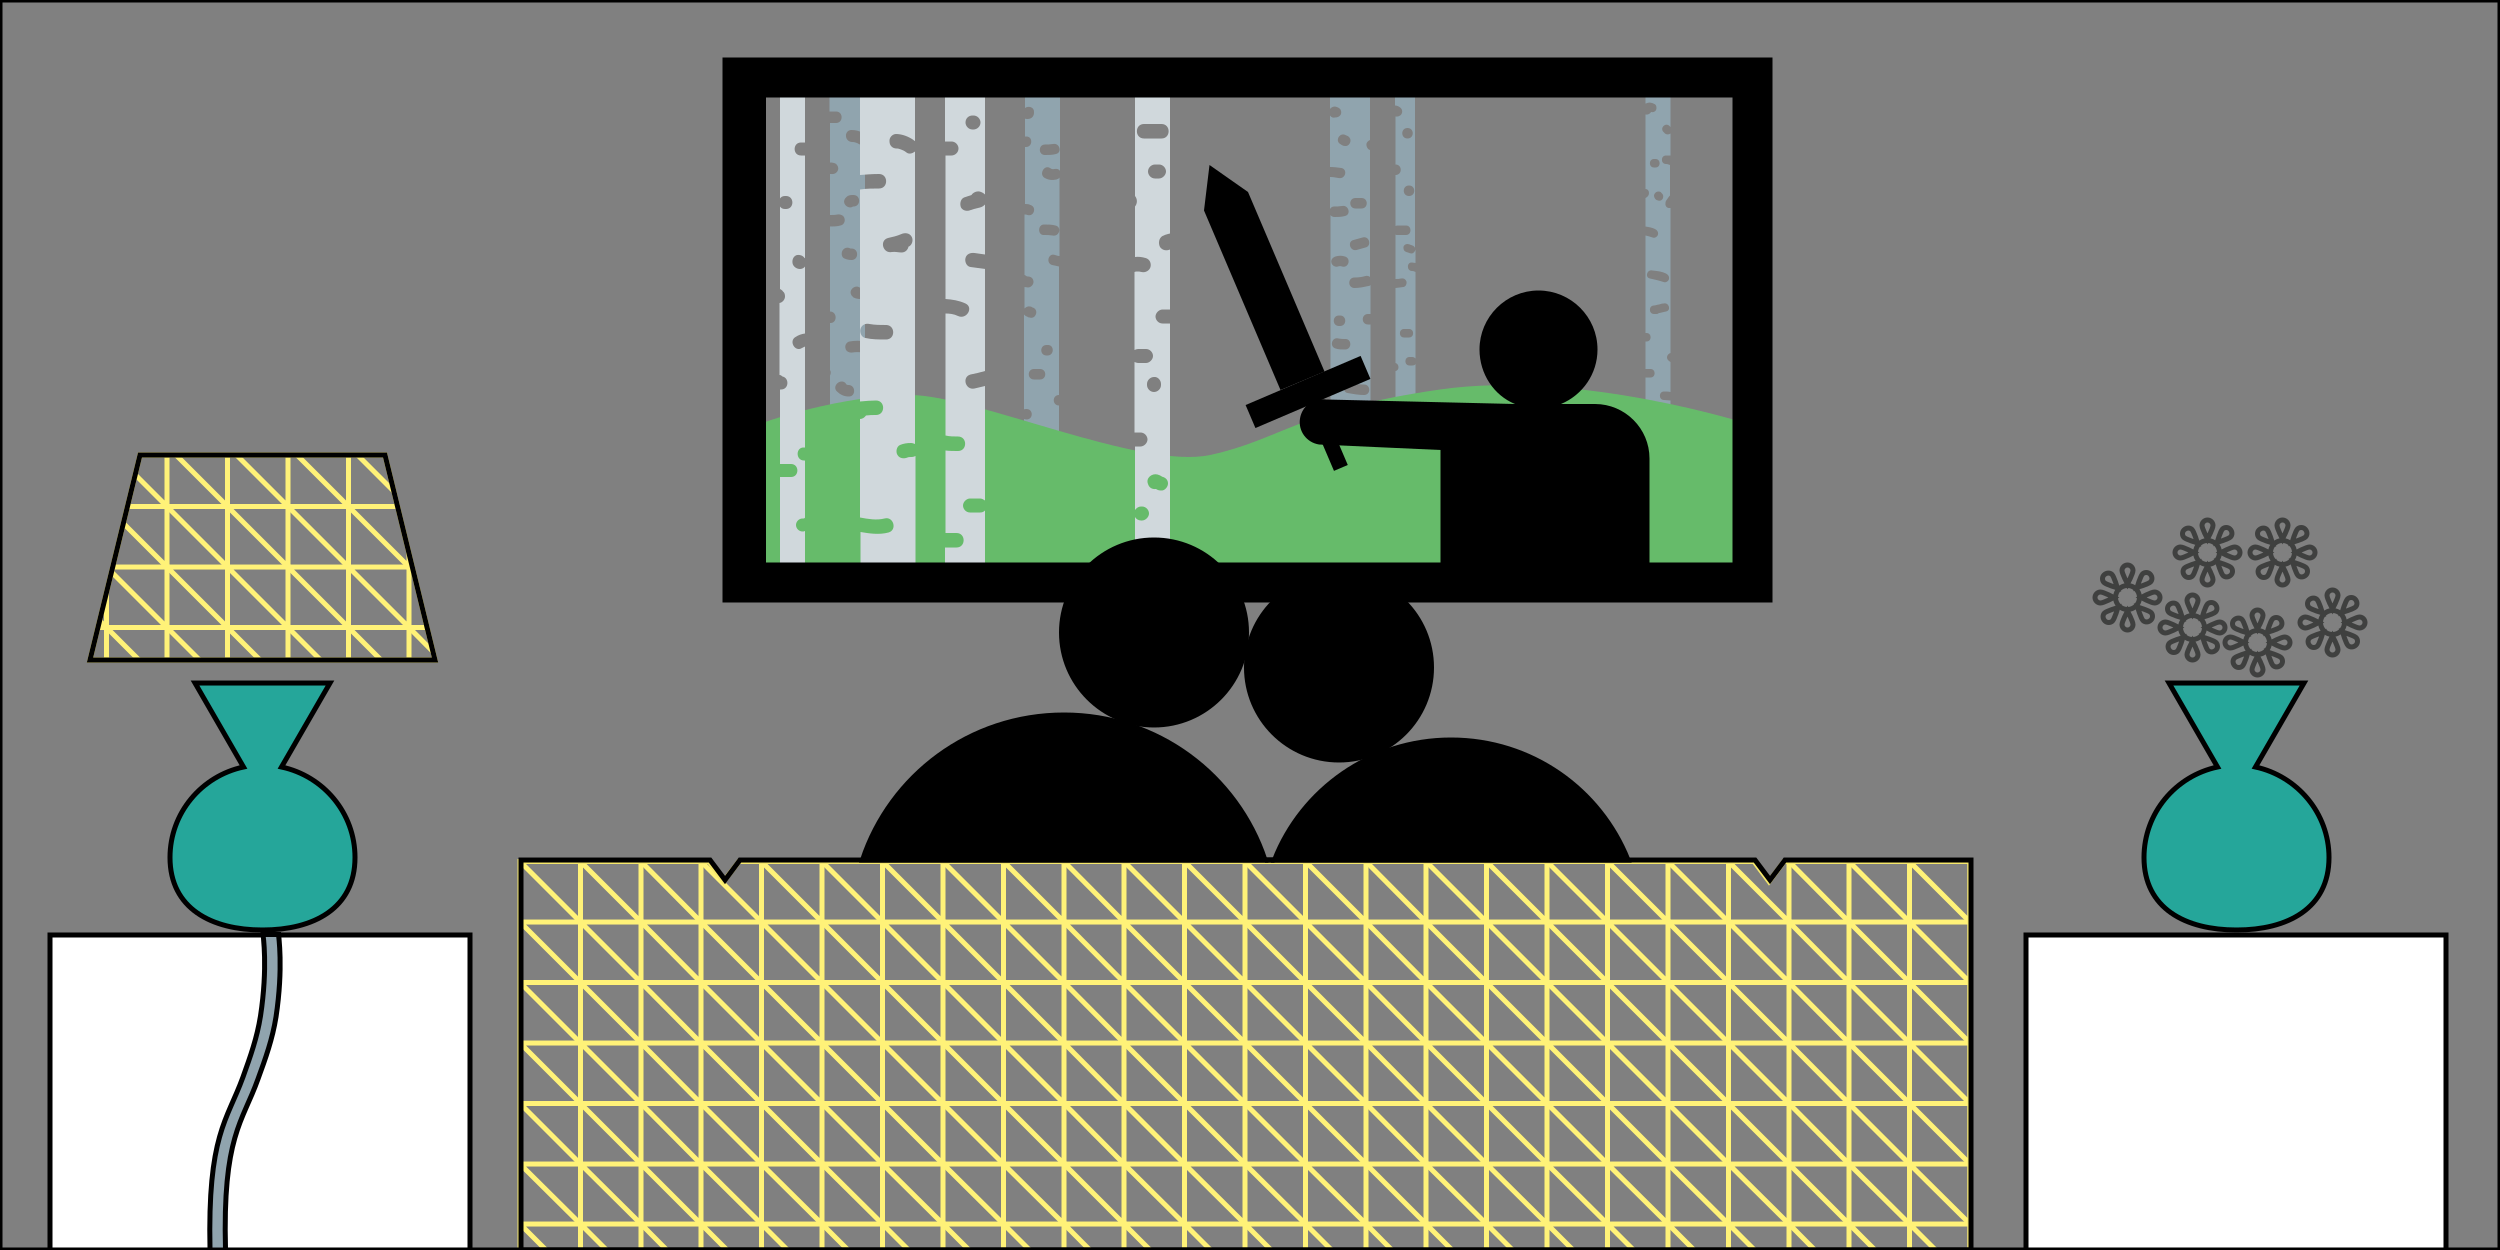 <?xml version="1.0" encoding="utf-8"?>
<!-- Generator: Adobe Illustrator 18.0.0, SVG Export Plug-In . SVG Version: 6.00 Build 0)  -->
<!DOCTYPE svg PUBLIC "-//W3C//DTD SVG 1.1//EN" "http://www.w3.org/Graphics/SVG/1.1/DTD/svg11.dtd">
<svg version="1.1" id="Layer_1" xmlns="http://www.w3.org/2000/svg" xmlns:xlink="http://www.w3.org/1999/xlink" x="0px" y="0px"
	 viewBox="0 0 500 250" enable-background="new 0 0 500 250" xml:space="preserve">
<rect x="0" y="0" width="500" height="250" fill="#808080" stroke="none"/>
<g>
	<defs>
		<polygon id="SVGID_1_" points="87,132 18,132 28,91 77,91 		"/>
	</defs>
	<clipPath id="SVGID_2_">
		<use xlink:href="#SVGID_1_"  overflow="visible"/>
	</clipPath>
	<g clip-path="url(#SVGID_2_)">
		<polygon fill="none" stroke="#FFF278" stroke-miterlimit="10" points="250.9,137.6 263,137.6 263,149.7 		"/>
		<polygon fill="none" stroke="#FFF278" stroke-miterlimit="10" points="250.9,125.5 263,125.5 263,137.6 		"/>
		<polygon fill="none" stroke="#FFF278" stroke-miterlimit="10" points="250.9,113.4 263,113.4 263,125.5 		"/>
		<polygon fill="none" stroke="#FFF278" stroke-miterlimit="10" points="250.9,101.3 263,101.3 263,113.4 		"/>
		<polygon fill="none" stroke="#FFF278" stroke-miterlimit="10" points="250.9,89.2 263,89.2 263,101.3 		"/>
		<polygon fill="none" stroke="#FFF278" stroke-miterlimit="10" points="250.9,77.2 263,77.2 263,89.2 		"/>
		<polygon fill="none" stroke="#FFF278" stroke-miterlimit="10" points="250.9,65.1 263,65.1 263,77.2 		"/>
		<polygon fill="none" stroke="#FFF278" stroke-miterlimit="10" points="250.9,53 263,53 263,65.1 		"/>
		<polygon fill="none" stroke="#FFF278" stroke-miterlimit="10" points="238.8,137.6 250.9,137.6 250.9,149.7 		"/>
		<polygon fill="none" stroke="#FFF278" stroke-miterlimit="10" points="238.8,125.5 250.9,125.5 250.9,137.6 		"/>
		<polygon fill="none" stroke="#FFF278" stroke-miterlimit="10" points="238.8,113.4 250.9,113.4 250.9,125.5 		"/>
		<polygon fill="none" stroke="#FFF278" stroke-miterlimit="10" points="238.8,101.3 250.9,101.3 250.9,113.4 		"/>
		<polygon fill="none" stroke="#FFF278" stroke-miterlimit="10" points="238.8,89.2 250.9,89.2 250.9,101.3 		"/>
		<polygon fill="none" stroke="#FFF278" stroke-miterlimit="10" points="238.8,77.2 250.9,77.2 250.9,89.2 		"/>
		<polygon fill="none" stroke="#FFF278" stroke-miterlimit="10" points="238.8,65.1 250.9,65.1 250.9,77.2 		"/>
		<polygon fill="none" stroke="#FFF278" stroke-miterlimit="10" points="238.8,53 250.9,53 250.9,65.1 		"/>
		<polygon fill="none" stroke="#FFF278" stroke-miterlimit="10" points="226.8,137.6 238.8,137.6 238.8,149.7 		"/>
		<polygon fill="none" stroke="#FFF278" stroke-miterlimit="10" points="226.8,125.5 238.8,125.5 238.8,137.6 		"/>
		<polygon fill="none" stroke="#FFF278" stroke-miterlimit="10" points="226.8,113.4 238.8,113.4 238.8,125.5 		"/>
		<polygon fill="none" stroke="#FFF278" stroke-miterlimit="10" points="226.8,101.3 238.8,101.3 238.8,113.4 		"/>
		<polygon fill="none" stroke="#FFF278" stroke-miterlimit="10" points="226.8,89.2 238.8,89.2 238.8,101.3 		"/>
		<polygon fill="none" stroke="#FFF278" stroke-miterlimit="10" points="226.8,77.2 238.8,77.2 238.8,89.2 		"/>
		<polygon fill="none" stroke="#FFF278" stroke-miterlimit="10" points="226.8,65.1 238.8,65.1 238.8,77.2 		"/>
		<polygon fill="none" stroke="#FFF278" stroke-miterlimit="10" points="226.8,53 238.8,53 238.8,65.1 		"/>
		<polygon fill="none" stroke="#FFF278" stroke-miterlimit="10" points="214.7,137.6 226.8,137.6 226.8,149.7 		"/>
		<polygon fill="none" stroke="#FFF278" stroke-miterlimit="10" points="214.7,125.5 226.8,125.5 226.8,137.6 		"/>
		<polygon fill="none" stroke="#FFF278" stroke-miterlimit="10" points="214.7,113.4 226.8,113.4 226.8,125.5 		"/>
		<polygon fill="none" stroke="#FFF278" stroke-miterlimit="10" points="214.7,101.3 226.8,101.3 226.8,113.4 		"/>
		<polygon fill="none" stroke="#FFF278" stroke-miterlimit="10" points="214.7,89.2 226.8,89.2 226.8,101.3 		"/>
		<polygon fill="none" stroke="#FFF278" stroke-miterlimit="10" points="214.7,77.2 226.8,77.2 226.8,89.2 		"/>
		<polygon fill="none" stroke="#FFF278" stroke-miterlimit="10" points="214.7,65.1 226.8,65.1 226.8,77.2 		"/>
		<polygon fill="none" stroke="#FFF278" stroke-miterlimit="10" points="214.7,53 226.8,53 226.8,65.1 		"/>
		<polygon fill="none" stroke="#FFF278" stroke-miterlimit="10" points="202.6,137.6 214.7,137.6 214.7,149.7 		"/>
		<polygon fill="none" stroke="#FFF278" stroke-miterlimit="10" points="202.6,125.5 214.7,125.5 214.7,137.6 		"/>
		<polygon fill="none" stroke="#FFF278" stroke-miterlimit="10" points="202.6,113.4 214.7,113.4 214.7,125.5 		"/>
		<polygon fill="none" stroke="#FFF278" stroke-miterlimit="10" points="202.6,101.3 214.7,101.3 214.7,113.4 		"/>
		<polygon fill="none" stroke="#FFF278" stroke-miterlimit="10" points="202.6,89.2 214.7,89.2 214.7,101.3 		"/>
		<polygon fill="none" stroke="#FFF278" stroke-miterlimit="10" points="202.6,77.2 214.7,77.2 214.7,89.2 		"/>
		<polygon fill="none" stroke="#FFF278" stroke-miterlimit="10" points="202.6,65.1 214.7,65.1 214.7,77.2 		"/>
		<polygon fill="none" stroke="#FFF278" stroke-miterlimit="10" points="202.6,53 214.7,53 214.7,65.1 		"/>
		<polygon fill="none" stroke="#FFF278" stroke-miterlimit="10" points="190.5,137.6 202.6,137.6 202.6,149.7 		"/>
		<polygon fill="none" stroke="#FFF278" stroke-miterlimit="10" points="190.5,125.5 202.6,125.5 202.6,137.6 		"/>
		<polygon fill="none" stroke="#FFF278" stroke-miterlimit="10" points="190.5,113.4 202.6,113.4 202.6,125.5 		"/>
		<polygon fill="none" stroke="#FFF278" stroke-miterlimit="10" points="190.5,101.3 202.6,101.3 202.6,113.4 		"/>
		<polygon fill="none" stroke="#FFF278" stroke-miterlimit="10" points="190.5,89.2 202.6,89.2 202.6,101.3 		"/>
		<polygon fill="none" stroke="#FFF278" stroke-miterlimit="10" points="190.5,77.2 202.6,77.2 202.6,89.2 		"/>
		<polygon fill="none" stroke="#FFF278" stroke-miterlimit="10" points="190.5,65.1 202.6,65.1 202.6,77.2 		"/>
		<polygon fill="none" stroke="#FFF278" stroke-miterlimit="10" points="190.5,53 202.6,53 202.6,65.1 		"/>
		<polygon fill="none" stroke="#FFF278" stroke-miterlimit="10" points="178.4,137.6 190.5,137.6 190.5,149.7 		"/>
		<polygon fill="none" stroke="#FFF278" stroke-miterlimit="10" points="178.4,125.5 190.5,125.5 190.5,137.6 		"/>
		<polygon fill="none" stroke="#FFF278" stroke-miterlimit="10" points="178.4,113.4 190.5,113.4 190.5,125.5 		"/>
		<polygon fill="none" stroke="#FFF278" stroke-miterlimit="10" points="178.4,101.3 190.5,101.3 190.5,113.4 		"/>
		<polygon fill="none" stroke="#FFF278" stroke-miterlimit="10" points="178.4,89.2 190.5,89.2 190.5,101.3 		"/>
		<polygon fill="none" stroke="#FFF278" stroke-miterlimit="10" points="178.4,77.2 190.5,77.2 190.5,89.2 		"/>
		<polygon fill="none" stroke="#FFF278" stroke-miterlimit="10" points="178.4,65.1 190.5,65.1 190.5,77.2 		"/>
		<polygon fill="none" stroke="#FFF278" stroke-miterlimit="10" points="178.4,53 190.5,53 190.5,65.1 		"/>
		<polygon fill="none" stroke="#FFF278" stroke-miterlimit="10" points="166.3,137.6 178.4,137.6 178.4,149.7 		"/>
		<polygon fill="none" stroke="#FFF278" stroke-miterlimit="10" points="166.3,125.5 178.4,125.5 178.4,137.6 		"/>
		<polygon fill="none" stroke="#FFF278" stroke-miterlimit="10" points="166.3,113.4 178.4,113.4 178.4,125.5 		"/>
		<polygon fill="none" stroke="#FFF278" stroke-miterlimit="10" points="166.3,101.3 178.4,101.3 178.4,113.4 		"/>
		<polygon fill="none" stroke="#FFF278" stroke-miterlimit="10" points="166.3,89.2 178.4,89.2 178.4,101.3 		"/>
		<polygon fill="none" stroke="#FFF278" stroke-miterlimit="10" points="166.3,77.2 178.4,77.2 178.4,89.2 		"/>
		<polygon fill="none" stroke="#FFF278" stroke-miterlimit="10" points="166.3,65.1 178.4,65.1 178.4,77.2 		"/>
		<polygon fill="none" stroke="#FFF278" stroke-miterlimit="10" points="166.3,53 178.4,53 178.4,65.1 		"/>
		<polygon fill="none" stroke="#FFF278" stroke-miterlimit="10" points="154.2,137.6 166.3,137.6 166.3,149.7 		"/>
		<polygon fill="none" stroke="#FFF278" stroke-miterlimit="10" points="154.2,125.5 166.3,125.5 166.3,137.6 		"/>
		<polygon fill="none" stroke="#FFF278" stroke-miterlimit="10" points="154.2,113.4 166.3,113.4 166.3,125.5 		"/>
		<polygon fill="none" stroke="#FFF278" stroke-miterlimit="10" points="154.2,101.3 166.3,101.3 166.3,113.4 		"/>
		<polygon fill="none" stroke="#FFF278" stroke-miterlimit="10" points="154.2,89.2 166.3,89.2 166.3,101.3 		"/>
		<polygon fill="none" stroke="#FFF278" stroke-miterlimit="10" points="154.2,77.2 166.3,77.2 166.3,89.2 		"/>
		<polygon fill="none" stroke="#FFF278" stroke-miterlimit="10" points="154.2,65.1 166.3,65.1 166.3,77.2 		"/>
		<polygon fill="none" stroke="#FFF278" stroke-miterlimit="10" points="154.2,53 166.3,53 166.3,65.1 		"/>
		<polygon fill="none" stroke="#FFF278" stroke-miterlimit="10" points="142.2,137.6 154.2,137.6 154.2,149.7 		"/>
		<polygon fill="none" stroke="#FFF278" stroke-miterlimit="10" points="142.2,125.5 154.2,125.5 154.2,137.6 		"/>
		<polygon fill="none" stroke="#FFF278" stroke-miterlimit="10" points="142.2,113.4 154.2,113.4 154.2,125.5 		"/>
		<polygon fill="none" stroke="#FFF278" stroke-miterlimit="10" points="142.2,101.3 154.2,101.3 154.2,113.4 		"/>
		<polygon fill="none" stroke="#FFF278" stroke-miterlimit="10" points="142.2,89.2 154.2,89.2 154.2,101.3 		"/>
		<polygon fill="none" stroke="#FFF278" stroke-miterlimit="10" points="142.2,77.2 154.2,77.2 154.2,89.2 		"/>
		<polygon fill="none" stroke="#FFF278" stroke-miterlimit="10" points="142.2,65.1 154.2,65.1 154.2,77.2 		"/>
		<polygon fill="none" stroke="#FFF278" stroke-miterlimit="10" points="142.2,53 154.2,53 154.2,65.1 		"/>
		<polygon fill="none" stroke="#FFF278" stroke-miterlimit="10" points="130.1,137.6 142.2,137.6 142.2,149.7 		"/>
		<polygon fill="none" stroke="#FFF278" stroke-miterlimit="10" points="130.1,125.5 142.2,125.5 142.2,137.6 		"/>
		<polygon fill="none" stroke="#FFF278" stroke-miterlimit="10" points="130.1,113.4 142.2,113.4 142.2,125.5 		"/>
		<polygon fill="none" stroke="#FFF278" stroke-miterlimit="10" points="130.1,101.3 142.2,101.3 142.2,113.4 		"/>
		<polygon fill="none" stroke="#FFF278" stroke-miterlimit="10" points="130.1,89.2 142.2,89.2 142.2,101.3 		"/>
		<polygon fill="none" stroke="#FFF278" stroke-miterlimit="10" points="130.1,77.2 142.2,77.2 142.2,89.2 		"/>
		<polygon fill="none" stroke="#FFF278" stroke-miterlimit="10" points="130.1,65.1 142.2,65.1 142.2,77.2 		"/>
		<polygon fill="none" stroke="#FFF278" stroke-miterlimit="10" points="130.1,53 142.2,53 142.2,65.1 		"/>
		<polygon fill="none" stroke="#FFF278" stroke-miterlimit="10" points="118,137.6 130.1,137.6 130.1,149.7 		"/>
		<polygon fill="none" stroke="#FFF278" stroke-miterlimit="10" points="118,125.5 130.1,125.5 130.1,137.6 		"/>
		<polygon fill="none" stroke="#FFF278" stroke-miterlimit="10" points="118,113.4 130.1,113.4 130.1,125.5 		"/>
		<polygon fill="none" stroke="#FFF278" stroke-miterlimit="10" points="118,101.3 130.1,101.3 130.1,113.4 		"/>
		<polygon fill="none" stroke="#FFF278" stroke-miterlimit="10" points="118,89.2 130.1,89.2 130.1,101.3 		"/>
		<polygon fill="none" stroke="#FFF278" stroke-miterlimit="10" points="118,77.2 130.1,77.2 130.1,89.2 		"/>
		<polygon fill="none" stroke="#FFF278" stroke-miterlimit="10" points="118,65.1 130.1,65.1 130.1,77.2 		"/>
		<polygon fill="none" stroke="#FFF278" stroke-miterlimit="10" points="118,53 130.1,53 130.1,65.1 		"/>
		<polygon fill="none" stroke="#FFF278" stroke-miterlimit="10" points="105.9,137.6 118,137.6 118,149.7 		"/>
		<polygon fill="none" stroke="#FFF278" stroke-miterlimit="10" points="105.9,125.5 118,125.5 118,137.6 		"/>
		<polygon fill="none" stroke="#FFF278" stroke-miterlimit="10" points="105.9,113.4 118,113.4 118,125.5 		"/>
		<polygon fill="none" stroke="#FFF278" stroke-miterlimit="10" points="105.9,101.3 118,101.3 118,113.4 		"/>
		<polygon fill="none" stroke="#FFF278" stroke-miterlimit="10" points="105.9,89.2 118,89.2 118,101.3 		"/>
		<polygon fill="none" stroke="#FFF278" stroke-miterlimit="10" points="105.9,77.2 118,77.2 118,89.2 		"/>
		<polygon fill="none" stroke="#FFF278" stroke-miterlimit="10" points="105.9,65.1 118,65.1 118,77.2 		"/>
		<polygon fill="none" stroke="#FFF278" stroke-miterlimit="10" points="105.9,53 118,53 118,65.1 		"/>
		<polygon fill="none" stroke="#FFF278" stroke-miterlimit="10" points="93.8,137.6 105.9,137.6 105.9,149.7 		"/>
		<polygon fill="none" stroke="#FFF278" stroke-miterlimit="10" points="93.8,125.5 105.9,125.5 105.9,137.6 		"/>
		<polygon fill="none" stroke="#FFF278" stroke-miterlimit="10" points="93.8,113.4 105.9,113.4 105.9,125.5 		"/>
		<polygon fill="none" stroke="#FFF278" stroke-miterlimit="10" points="93.8,101.3 105.9,101.3 105.9,113.4 		"/>
		<polygon fill="none" stroke="#FFF278" stroke-miterlimit="10" points="93.8,89.2 105.9,89.2 105.9,101.3 		"/>
		<polygon fill="none" stroke="#FFF278" stroke-miterlimit="10" points="93.8,77.2 105.9,77.2 105.9,89.2 		"/>
		<polygon fill="none" stroke="#FFF278" stroke-miterlimit="10" points="93.8,65.1 105.9,65.1 105.9,77.2 		"/>
		<polygon fill="none" stroke="#FFF278" stroke-miterlimit="10" points="93.8,53 105.9,53 105.9,65.1 		"/>
		<polygon fill="none" stroke="#FFF278" stroke-miterlimit="10" points="81.8,137.6 93.8,137.6 93.8,149.7 		"/>
		<polygon fill="none" stroke="#FFF278" stroke-miterlimit="10" points="81.8,125.5 93.8,125.5 93.8,137.6 		"/>
		<polygon fill="none" stroke="#FFF278" stroke-miterlimit="10" points="81.8,113.4 93.8,113.4 93.8,125.5 		"/>
		<polygon fill="none" stroke="#FFF278" stroke-miterlimit="10" points="81.8,101.3 93.8,101.3 93.8,113.4 		"/>
		<polygon fill="none" stroke="#FFF278" stroke-miterlimit="10" points="81.8,89.2 93.8,89.2 93.8,101.3 		"/>
		<polygon fill="none" stroke="#FFF278" stroke-miterlimit="10" points="81.8,77.2 93.8,77.2 93.8,89.2 		"/>
		<polygon fill="none" stroke="#FFF278" stroke-miterlimit="10" points="81.8,65.1 93.8,65.1 93.8,77.2 		"/>
		<polygon fill="none" stroke="#FFF278" stroke-miterlimit="10" points="81.8,53 93.8,53 93.8,65.1 		"/>
		<polygon fill="none" stroke="#FFF278" stroke-miterlimit="10" points="69.7,137.6 81.8,137.6 81.8,149.7 		"/>
		<polygon fill="none" stroke="#FFF278" stroke-miterlimit="10" points="69.7,125.5 81.8,125.5 81.8,137.6 		"/>
		<polygon fill="none" stroke="#FFF278" stroke-miterlimit="10" points="69.7,113.4 81.8,113.4 81.8,125.5 		"/>
		<polygon fill="none" stroke="#FFF278" stroke-miterlimit="10" points="69.7,101.3 81.8,101.3 81.8,113.4 		"/>
		<polygon fill="none" stroke="#FFF278" stroke-miterlimit="10" points="69.7,89.2 81.8,89.2 81.8,101.3 		"/>
		<polygon fill="none" stroke="#FFF278" stroke-miterlimit="10" points="69.7,77.2 81.8,77.2 81.8,89.2 		"/>
		<polygon fill="none" stroke="#FFF278" stroke-miterlimit="10" points="69.7,65.1 81.8,65.1 81.8,77.2 		"/>
		<polygon fill="none" stroke="#FFF278" stroke-miterlimit="10" points="69.7,53 81.8,53 81.8,65.1 		"/>
		<polygon fill="none" stroke="#FFF278" stroke-miterlimit="10" points="57.6,137.6 69.7,137.6 69.7,149.7 		"/>
		<polygon fill="none" stroke="#FFF278" stroke-miterlimit="10" points="57.6,125.5 69.7,125.5 69.7,137.6 		"/>
		<polygon fill="none" stroke="#FFF278" stroke-miterlimit="10" points="57.6,113.4 69.7,113.4 69.7,125.5 		"/>
		<polygon fill="none" stroke="#FFF278" stroke-miterlimit="10" points="57.6,101.3 69.7,101.3 69.7,113.4 		"/>
		<polygon fill="none" stroke="#FFF278" stroke-miterlimit="10" points="57.6,89.2 69.7,89.2 69.7,101.3 		"/>
		<polygon fill="none" stroke="#FFF278" stroke-miterlimit="10" points="57.6,77.2 69.7,77.2 69.7,89.2 		"/>
		<polygon fill="none" stroke="#FFF278" stroke-miterlimit="10" points="57.6,65.1 69.7,65.1 69.7,77.2 		"/>
		<polygon fill="none" stroke="#FFF278" stroke-miterlimit="10" points="57.6,53 69.7,53 69.7,65.1 		"/>
		<polygon fill="none" stroke="#FFF278" stroke-miterlimit="10" points="45.5,137.6 57.6,137.6 57.6,149.7 		"/>
		<polygon fill="none" stroke="#FFF278" stroke-miterlimit="10" points="45.5,125.5 57.6,125.5 57.6,137.6 		"/>
		<polygon fill="none" stroke="#FFF278" stroke-miterlimit="10" points="45.5,113.4 57.6,113.4 57.6,125.5 		"/>
		<polygon fill="none" stroke="#FFF278" stroke-miterlimit="10" points="45.5,101.3 57.6,101.3 57.6,113.4 		"/>
		<polygon fill="none" stroke="#FFF278" stroke-miterlimit="10" points="45.5,89.2 57.6,89.2 57.6,101.3 		"/>
		<polygon fill="none" stroke="#FFF278" stroke-miterlimit="10" points="45.5,77.2 57.6,77.2 57.6,89.2 		"/>
		<polygon fill="none" stroke="#FFF278" stroke-miterlimit="10" points="45.5,65.1 57.6,65.1 57.6,77.2 		"/>
		<polygon fill="none" stroke="#FFF278" stroke-miterlimit="10" points="45.5,53 57.6,53 57.6,65.1 		"/>
		<polygon fill="none" stroke="#FFF278" stroke-miterlimit="10" points="33.4,137.6 45.5,137.6 45.5,149.7 		"/>
		<polygon fill="none" stroke="#FFF278" stroke-miterlimit="10" points="33.4,125.5 45.5,125.5 45.5,137.6 		"/>
		<polygon fill="none" stroke="#FFF278" stroke-miterlimit="10" points="33.4,113.4 45.5,113.4 45.5,125.5 		"/>
		<polygon fill="none" stroke="#FFF278" stroke-miterlimit="10" points="33.4,101.3 45.5,101.3 45.5,113.4 		"/>
		<polygon fill="none" stroke="#FFF278" stroke-miterlimit="10" points="33.4,89.2 45.5,89.2 45.5,101.3 		"/>
		<polygon fill="none" stroke="#FFF278" stroke-miterlimit="10" points="33.4,77.2 45.5,77.2 45.5,89.2 		"/>
		<polygon fill="none" stroke="#FFF278" stroke-miterlimit="10" points="33.4,65.1 45.5,65.1 45.5,77.2 		"/>
		<polygon fill="none" stroke="#FFF278" stroke-miterlimit="10" points="33.4,53 45.5,53 45.5,65.1 		"/>
		<polygon fill="none" stroke="#FFF278" stroke-miterlimit="10" points="21.3,137.6 33.4,137.6 33.4,149.7 		"/>
		<polygon fill="none" stroke="#FFF278" stroke-miterlimit="10" points="21.3,125.5 33.4,125.5 33.4,137.6 		"/>
		<polygon fill="none" stroke="#FFF278" stroke-miterlimit="10" points="21.3,113.4 33.4,113.4 33.4,125.5 		"/>
		<polygon fill="none" stroke="#FFF278" stroke-miterlimit="10" points="21.3,101.3 33.4,101.3 33.4,113.4 		"/>
		<polygon fill="none" stroke="#FFF278" stroke-miterlimit="10" points="21.3,89.2 33.4,89.2 33.4,101.3 		"/>
		<polygon fill="none" stroke="#FFF278" stroke-miterlimit="10" points="21.3,77.2 33.4,77.2 33.4,89.2 		"/>
		<polygon fill="none" stroke="#FFF278" stroke-miterlimit="10" points="21.3,65.1 33.4,65.1 33.4,77.2 		"/>
		<polygon fill="none" stroke="#FFF278" stroke-miterlimit="10" points="21.3,53 33.4,53 33.4,65.1 		"/>
		<polygon fill="none" stroke="#FFF278" stroke-miterlimit="10" points="9.2,137.6 21.3,137.6 21.3,149.7 		"/>
		<polygon fill="none" stroke="#FFF278" stroke-miterlimit="10" points="9.2,125.5 21.3,125.5 21.3,137.6 		"/>
		<polygon fill="none" stroke="#FFF278" stroke-miterlimit="10" points="9.2,113.4 21.3,113.4 21.3,125.5 		"/>
		<polygon fill="none" stroke="#FFF278" stroke-miterlimit="10" points="9.2,101.3 21.3,101.3 21.3,113.4 		"/>
		<polygon fill="none" stroke="#FFF278" stroke-miterlimit="10" points="9.2,89.2 21.3,89.2 21.3,101.3 		"/>
		<polygon fill="none" stroke="#FFF278" stroke-miterlimit="10" points="9.2,77.2 21.3,77.2 21.3,89.2 		"/>
		<polygon fill="none" stroke="#FFF278" stroke-miterlimit="10" points="9.2,65.1 21.3,65.1 21.3,77.2 		"/>
		<polygon fill="none" stroke="#FFF278" stroke-miterlimit="10" points="9.2,53 21.3,53 21.3,65.1 		"/>
		<polygon fill="none" stroke="#FFF278" stroke-miterlimit="10" points="-2.8,137.6 9.2,137.6 9.2,149.7 		"/>
		<polygon fill="none" stroke="#FFF278" stroke-miterlimit="10" points="-2.8,125.5 9.2,125.5 9.2,137.6 		"/>
		<polygon fill="none" stroke="#FFF278" stroke-miterlimit="10" points="-2.8,113.4 9.2,113.4 9.2,125.5 		"/>
		<polygon fill="none" stroke="#FFF278" stroke-miterlimit="10" points="-2.8,101.3 9.2,101.3 9.2,113.4 		"/>
		<polygon fill="none" stroke="#FFF278" stroke-miterlimit="10" points="-2.8,89.2 9.2,89.2 9.2,101.3 		"/>
		<polygon fill="none" stroke="#FFF278" stroke-miterlimit="10" points="-2.8,77.2 9.2,77.2 9.2,89.2 		"/>
		<polygon fill="none" stroke="#FFF278" stroke-miterlimit="10" points="-2.8,65.1 9.2,65.1 9.2,77.2 		"/>
		<polygon fill="none" stroke="#FFF278" stroke-miterlimit="10" points="-2.8,53 9.2,53 9.2,65.1 		"/>
		<polygon fill="none" stroke="#FFF278" stroke-miterlimit="10" points="-14.9,137.6 -2.8,137.6 -2.8,149.7 		"/>
		<polygon fill="none" stroke="#FFF278" stroke-miterlimit="10" points="-14.9,125.5 -2.8,125.5 -2.8,137.6 		"/>
		<polygon fill="none" stroke="#FFF278" stroke-miterlimit="10" points="-14.9,113.4 -2.8,113.4 -2.8,125.5 		"/>
		<polygon fill="none" stroke="#FFF278" stroke-miterlimit="10" points="-14.9,101.3 -2.8,101.3 -2.8,113.4 		"/>
		<polygon fill="none" stroke="#FFF278" stroke-miterlimit="10" points="-14.9,89.2 -2.8,89.2 -2.8,101.3 		"/>
		<polygon fill="none" stroke="#FFF278" stroke-miterlimit="10" points="-14.9,77.2 -2.8,77.2 -2.8,89.2 		"/>
		<polygon fill="none" stroke="#FFF278" stroke-miterlimit="10" points="-14.9,65.1 -2.8,65.1 -2.8,77.2 		"/>
		<polygon fill="none" stroke="#FFF278" stroke-miterlimit="10" points="-14.9,53 -2.8,53 -2.8,65.1 		"/>
		<polygon fill="none" stroke="#FFF278" stroke-miterlimit="10" points="-27,137.6 -14.9,137.6 -14.9,149.7 		"/>
		<polygon fill="none" stroke="#FFF278" stroke-miterlimit="10" points="-27,125.5 -14.9,125.5 -14.9,137.6 		"/>
		<polygon fill="none" stroke="#FFF278" stroke-miterlimit="10" points="-27,113.4 -14.9,113.4 -14.9,125.5 		"/>
		<polygon fill="none" stroke="#FFF278" stroke-miterlimit="10" points="-27,101.3 -14.9,101.3 -14.9,113.4 		"/>
		<polygon fill="none" stroke="#FFF278" stroke-miterlimit="10" points="-27,89.2 -14.9,89.2 -14.9,101.3 		"/>
		<polygon fill="none" stroke="#FFF278" stroke-miterlimit="10" points="-27,77.2 -14.9,77.2 -14.9,89.2 		"/>
		<polygon fill="none" stroke="#FFF278" stroke-miterlimit="10" points="-27,65.1 -14.9,65.1 -14.9,77.2 		"/>
		<polygon fill="none" stroke="#FFF278" stroke-miterlimit="10" points="-27,53 -14.9,53 -14.9,65.1 		"/>
	</g>
	<use xlink:href="#SVGID_1_"  overflow="visible" fill="none" stroke="#F6E86B" stroke-miterlimit="10"/>
</g>
<g>
	<defs>
		<polygon id="SVGID_3_" points="172.2,172.3 147.8,172.3 144.7,176.3 141.8,172.3 104,172.3 104,250.3 394,250.3 394,172.3 
			356.8,172.3 353.8,176.3 350.8,172.3 325.3,172.3 		"/>
	</defs>
	<clipPath id="SVGID_4_">
		<use xlink:href="#SVGID_3_"  overflow="visible"/>
	</clipPath>
	<g clip-path="url(#SVGID_4_)">
		<polygon fill="none" stroke="#FFF278" stroke-miterlimit="10" points="381.9,256.9 394,256.9 394,269 		"/>
		<polygon fill="none" stroke="#FFF278" stroke-miterlimit="10" points="381.9,244.8 394,244.8 394,256.9 		"/>
		<polygon fill="none" stroke="#FFF278" stroke-miterlimit="10" points="381.9,232.8 394,232.8 394,244.8 		"/>
		<polygon fill="none" stroke="#FFF278" stroke-miterlimit="10" points="381.9,220.7 394,220.7 394,232.8 		"/>
		<polygon fill="none" stroke="#FFF278" stroke-miterlimit="10" points="381.9,208.6 394,208.6 394,220.7 		"/>
		<polygon fill="none" stroke="#FFF278" stroke-miterlimit="10" points="381.9,196.5 394,196.5 394,208.6 		"/>
		<polygon fill="none" stroke="#FFF278" stroke-miterlimit="10" points="381.9,184.4 394,184.4 394,196.5 		"/>
		<polygon fill="none" stroke="#FFF278" stroke-miterlimit="10" points="381.9,172.3 394,172.3 394,184.4 		"/>
		<polygon fill="none" stroke="#FFF278" stroke-miterlimit="10" points="369.8,256.9 381.9,256.9 381.9,269 		"/>
		<polygon fill="none" stroke="#FFF278" stroke-miterlimit="10" points="369.8,244.8 381.9,244.8 381.9,256.9 		"/>
		<polygon fill="none" stroke="#FFF278" stroke-miterlimit="10" points="369.8,232.8 381.9,232.8 381.9,244.8 		"/>
		<polygon fill="none" stroke="#FFF278" stroke-miterlimit="10" points="369.8,220.7 381.9,220.7 381.9,232.8 		"/>
		<polygon fill="none" stroke="#FFF278" stroke-miterlimit="10" points="369.8,208.6 381.9,208.6 381.9,220.7 		"/>
		<polygon fill="none" stroke="#FFF278" stroke-miterlimit="10" points="369.8,196.5 381.9,196.5 381.9,208.6 		"/>
		<polygon fill="none" stroke="#FFF278" stroke-miterlimit="10" points="369.8,184.4 381.9,184.4 381.9,196.5 		"/>
		<polygon fill="none" stroke="#FFF278" stroke-miterlimit="10" points="369.8,172.3 381.9,172.3 381.9,184.4 		"/>
		<polygon fill="none" stroke="#FFF278" stroke-miterlimit="10" points="357.8,256.9 369.8,256.9 369.8,269 		"/>
		<polygon fill="none" stroke="#FFF278" stroke-miterlimit="10" points="357.8,244.8 369.8,244.8 369.8,256.9 		"/>
		<polygon fill="none" stroke="#FFF278" stroke-miterlimit="10" points="357.8,232.8 369.8,232.8 369.8,244.8 		"/>
		<polygon fill="none" stroke="#FFF278" stroke-miterlimit="10" points="357.8,220.7 369.8,220.7 369.8,232.8 		"/>
		<polygon fill="none" stroke="#FFF278" stroke-miterlimit="10" points="357.8,208.6 369.8,208.6 369.8,220.7 		"/>
		<polygon fill="none" stroke="#FFF278" stroke-miterlimit="10" points="357.8,196.5 369.8,196.5 369.8,208.6 		"/>
		<polygon fill="none" stroke="#FFF278" stroke-miterlimit="10" points="357.8,184.4 369.8,184.4 369.8,196.5 		"/>
		<polygon fill="none" stroke="#FFF278" stroke-miterlimit="10" points="357.8,172.3 369.8,172.3 369.8,184.4 		"/>
		<polygon fill="none" stroke="#FFF278" stroke-miterlimit="10" points="345.7,256.9 357.8,256.9 357.8,269 		"/>
		<polygon fill="none" stroke="#FFF278" stroke-miterlimit="10" points="345.7,244.8 357.8,244.8 357.8,256.9 		"/>
		<polygon fill="none" stroke="#FFF278" stroke-miterlimit="10" points="345.7,232.8 357.8,232.8 357.8,244.8 		"/>
		<polygon fill="none" stroke="#FFF278" stroke-miterlimit="10" points="345.7,220.7 357.8,220.7 357.8,232.8 		"/>
		<polygon fill="none" stroke="#FFF278" stroke-miterlimit="10" points="345.7,208.6 357.8,208.6 357.8,220.7 		"/>
		<polygon fill="none" stroke="#FFF278" stroke-miterlimit="10" points="345.7,196.5 357.8,196.5 357.8,208.6 		"/>
		<polygon fill="none" stroke="#FFF278" stroke-miterlimit="10" points="345.7,184.4 357.8,184.4 357.8,196.5 		"/>
		<polygon fill="none" stroke="#FFF278" stroke-miterlimit="10" points="345.7,172.3 357.8,172.3 357.8,184.4 		"/>
		<polygon fill="none" stroke="#FFF278" stroke-miterlimit="10" points="333.6,256.9 345.7,256.9 345.7,269 		"/>
		<polygon fill="none" stroke="#FFF278" stroke-miterlimit="10" points="333.6,244.8 345.7,244.8 345.7,256.9 		"/>
		<polygon fill="none" stroke="#FFF278" stroke-miterlimit="10" points="333.6,232.8 345.7,232.8 345.7,244.8 		"/>
		<polygon fill="none" stroke="#FFF278" stroke-miterlimit="10" points="333.6,220.7 345.7,220.7 345.7,232.8 		"/>
		<polygon fill="none" stroke="#FFF278" stroke-miterlimit="10" points="333.6,208.6 345.7,208.6 345.7,220.7 		"/>
		<polygon fill="none" stroke="#FFF278" stroke-miterlimit="10" points="333.6,196.5 345.7,196.5 345.7,208.6 		"/>
		<polygon fill="none" stroke="#FFF278" stroke-miterlimit="10" points="333.6,184.4 345.7,184.4 345.7,196.5 		"/>
		<polygon fill="none" stroke="#FFF278" stroke-miterlimit="10" points="333.6,172.3 345.7,172.3 345.7,184.4 		"/>
		<polygon fill="none" stroke="#FFF278" stroke-miterlimit="10" points="321.5,256.9 333.6,256.9 333.6,269 		"/>
		<polygon fill="none" stroke="#FFF278" stroke-miterlimit="10" points="321.5,244.8 333.6,244.8 333.6,256.9 		"/>
		<polygon fill="none" stroke="#FFF278" stroke-miterlimit="10" points="321.5,232.8 333.6,232.8 333.6,244.8 		"/>
		<polygon fill="none" stroke="#FFF278" stroke-miterlimit="10" points="321.5,220.7 333.6,220.7 333.6,232.8 		"/>
		<polygon fill="none" stroke="#FFF278" stroke-miterlimit="10" points="321.5,208.6 333.6,208.6 333.6,220.7 		"/>
		<polygon fill="none" stroke="#FFF278" stroke-miterlimit="10" points="321.5,196.5 333.6,196.5 333.6,208.6 		"/>
		<polygon fill="none" stroke="#FFF278" stroke-miterlimit="10" points="321.5,184.4 333.6,184.4 333.6,196.5 		"/>
		<polygon fill="none" stroke="#FFF278" stroke-miterlimit="10" points="321.5,172.3 333.6,172.3 333.6,184.4 		"/>
		<polygon fill="none" stroke="#FFF278" stroke-miterlimit="10" points="309.4,256.9 321.5,256.9 321.5,269 		"/>
		<polygon fill="none" stroke="#FFF278" stroke-miterlimit="10" points="309.4,244.8 321.5,244.8 321.5,256.9 		"/>
		<polygon fill="none" stroke="#FFF278" stroke-miterlimit="10" points="309.4,232.8 321.5,232.8 321.5,244.8 		"/>
		<polygon fill="none" stroke="#FFF278" stroke-miterlimit="10" points="309.4,220.7 321.5,220.7 321.5,232.8 		"/>
		<polygon fill="none" stroke="#FFF278" stroke-miterlimit="10" points="309.4,208.6 321.5,208.6 321.5,220.7 		"/>
		<polygon fill="none" stroke="#FFF278" stroke-miterlimit="10" points="309.4,196.5 321.5,196.5 321.5,208.6 		"/>
		<polygon fill="none" stroke="#FFF278" stroke-miterlimit="10" points="309.4,184.4 321.5,184.4 321.5,196.5 		"/>
		<polygon fill="none" stroke="#FFF278" stroke-miterlimit="10" points="309.4,172.3 321.5,172.3 321.5,184.4 		"/>
		<polygon fill="none" stroke="#FFF278" stroke-miterlimit="10" points="297.3,256.9 309.4,256.9 309.4,269 		"/>
		<polygon fill="none" stroke="#FFF278" stroke-miterlimit="10" points="297.3,244.8 309.4,244.8 309.4,256.9 		"/>
		<polygon fill="none" stroke="#FFF278" stroke-miterlimit="10" points="297.3,232.8 309.4,232.8 309.4,244.8 		"/>
		<polygon fill="none" stroke="#FFF278" stroke-miterlimit="10" points="297.3,220.7 309.4,220.7 309.4,232.8 		"/>
		<polygon fill="none" stroke="#FFF278" stroke-miterlimit="10" points="297.3,208.6 309.4,208.6 309.4,220.7 		"/>
		<polygon fill="none" stroke="#FFF278" stroke-miterlimit="10" points="297.3,196.5 309.4,196.5 309.4,208.6 		"/>
		<polygon fill="none" stroke="#FFF278" stroke-miterlimit="10" points="297.3,184.4 309.4,184.4 309.4,196.5 		"/>
		<polygon fill="none" stroke="#FFF278" stroke-miterlimit="10" points="297.3,172.3 309.4,172.3 309.4,184.4 		"/>
		<polygon fill="none" stroke="#FFF278" stroke-miterlimit="10" points="285.2,256.9 297.3,256.9 297.3,269 		"/>
		<polygon fill="none" stroke="#FFF278" stroke-miterlimit="10" points="285.2,244.8 297.3,244.8 297.3,256.9 		"/>
		<polygon fill="none" stroke="#FFF278" stroke-miterlimit="10" points="285.2,232.8 297.3,232.8 297.3,244.8 		"/>
		<polygon fill="none" stroke="#FFF278" stroke-miterlimit="10" points="285.2,220.7 297.3,220.7 297.3,232.8 		"/>
		<polygon fill="none" stroke="#FFF278" stroke-miterlimit="10" points="285.2,208.6 297.3,208.6 297.3,220.7 		"/>
		<polygon fill="none" stroke="#FFF278" stroke-miterlimit="10" points="285.2,196.5 297.3,196.5 297.3,208.6 		"/>
		<polygon fill="none" stroke="#FFF278" stroke-miterlimit="10" points="285.2,184.4 297.3,184.4 297.3,196.5 		"/>
		<polygon fill="none" stroke="#FFF278" stroke-miterlimit="10" points="285.2,172.3 297.3,172.3 297.3,184.4 		"/>
		<polygon fill="none" stroke="#FFF278" stroke-miterlimit="10" points="273.2,256.9 285.2,256.9 285.2,269 		"/>
		<polygon fill="none" stroke="#FFF278" stroke-miterlimit="10" points="273.2,244.8 285.2,244.8 285.2,256.9 		"/>
		<polygon fill="none" stroke="#FFF278" stroke-miterlimit="10" points="273.2,232.8 285.2,232.8 285.2,244.8 		"/>
		<polygon fill="none" stroke="#FFF278" stroke-miterlimit="10" points="273.2,220.7 285.2,220.7 285.2,232.8 		"/>
		<polygon fill="none" stroke="#FFF278" stroke-miterlimit="10" points="273.2,208.6 285.2,208.6 285.2,220.7 		"/>
		<polygon fill="none" stroke="#FFF278" stroke-miterlimit="10" points="273.2,196.5 285.2,196.5 285.2,208.6 		"/>
		<polygon fill="none" stroke="#FFF278" stroke-miterlimit="10" points="273.2,184.4 285.2,184.4 285.2,196.5 		"/>
		<polygon fill="none" stroke="#FFF278" stroke-miterlimit="10" points="273.2,172.3 285.2,172.3 285.2,184.4 		"/>
		<polygon fill="none" stroke="#FFF278" stroke-miterlimit="10" points="261.1,256.9 273.2,256.9 273.2,269 		"/>
		<polygon fill="none" stroke="#FFF278" stroke-miterlimit="10" points="261.1,244.8 273.2,244.8 273.2,256.9 		"/>
		<polygon fill="none" stroke="#FFF278" stroke-miterlimit="10" points="261.1,232.8 273.2,232.8 273.2,244.8 		"/>
		<polygon fill="none" stroke="#FFF278" stroke-miterlimit="10" points="261.1,220.7 273.2,220.7 273.2,232.8 		"/>
		<polygon fill="none" stroke="#FFF278" stroke-miterlimit="10" points="261.1,208.6 273.2,208.6 273.2,220.7 		"/>
		<polygon fill="none" stroke="#FFF278" stroke-miterlimit="10" points="261.1,196.5 273.2,196.5 273.2,208.6 		"/>
		<polygon fill="none" stroke="#FFF278" stroke-miterlimit="10" points="261.1,184.4 273.2,184.4 273.2,196.5 		"/>
		<polygon fill="none" stroke="#FFF278" stroke-miterlimit="10" points="261.1,172.3 273.2,172.3 273.2,184.4 		"/>
		<polygon fill="none" stroke="#FFF278" stroke-miterlimit="10" points="249,256.9 261.1,256.9 261.1,269 		"/>
		<polygon fill="none" stroke="#FFF278" stroke-miterlimit="10" points="249,244.8 261.1,244.8 261.1,256.9 		"/>
		<polygon fill="none" stroke="#FFF278" stroke-miterlimit="10" points="249,232.8 261.1,232.8 261.1,244.8 		"/>
		<polygon fill="none" stroke="#FFF278" stroke-miterlimit="10" points="249,220.7 261.1,220.7 261.1,232.8 		"/>
		<polygon fill="none" stroke="#FFF278" stroke-miterlimit="10" points="249,208.6 261.1,208.6 261.1,220.7 		"/>
		<polygon fill="none" stroke="#FFF278" stroke-miterlimit="10" points="249,196.5 261.1,196.5 261.1,208.6 		"/>
		<polygon fill="none" stroke="#FFF278" stroke-miterlimit="10" points="249,184.4 261.1,184.4 261.1,196.5 		"/>
		<polygon fill="none" stroke="#FFF278" stroke-miterlimit="10" points="249,172.3 261.1,172.3 261.1,184.4 		"/>
		<polygon fill="none" stroke="#FFF278" stroke-miterlimit="10" points="236.9,256.9 249,256.9 249,269 		"/>
		<polygon fill="none" stroke="#FFF278" stroke-miterlimit="10" points="236.9,244.8 249,244.8 249,256.9 		"/>
		<polygon fill="none" stroke="#FFF278" stroke-miterlimit="10" points="236.9,232.8 249,232.8 249,244.8 		"/>
		<polygon fill="none" stroke="#FFF278" stroke-miterlimit="10" points="236.9,220.7 249,220.7 249,232.8 		"/>
		<polygon fill="none" stroke="#FFF278" stroke-miterlimit="10" points="236.9,208.6 249,208.6 249,220.7 		"/>
		<polygon fill="none" stroke="#FFF278" stroke-miterlimit="10" points="236.9,196.5 249,196.5 249,208.6 		"/>
		<polygon fill="none" stroke="#FFF278" stroke-miterlimit="10" points="236.9,184.4 249,184.4 249,196.5 		"/>
		<polygon fill="none" stroke="#FFF278" stroke-miterlimit="10" points="236.9,172.3 249,172.3 249,184.4 		"/>
		<polygon fill="none" stroke="#FFF278" stroke-miterlimit="10" points="224.8,256.9 236.9,256.9 236.9,269 		"/>
		<polygon fill="none" stroke="#FFF278" stroke-miterlimit="10" points="224.8,244.8 236.9,244.8 236.9,256.9 		"/>
		<polygon fill="none" stroke="#FFF278" stroke-miterlimit="10" points="224.8,232.8 236.9,232.8 236.9,244.8 		"/>
		<polygon fill="none" stroke="#FFF278" stroke-miterlimit="10" points="224.8,220.7 236.9,220.7 236.9,232.8 		"/>
		<polygon fill="none" stroke="#FFF278" stroke-miterlimit="10" points="224.8,208.6 236.9,208.6 236.9,220.7 		"/>
		<polygon fill="none" stroke="#FFF278" stroke-miterlimit="10" points="224.8,196.5 236.9,196.5 236.9,208.6 		"/>
		<polygon fill="none" stroke="#FFF278" stroke-miterlimit="10" points="224.8,184.4 236.9,184.4 236.9,196.5 		"/>
		<polygon fill="none" stroke="#FFF278" stroke-miterlimit="10" points="224.8,172.3 236.9,172.3 236.9,184.4 		"/>
		<polygon fill="none" stroke="#FFF278" stroke-miterlimit="10" points="212.8,256.9 224.8,256.9 224.8,269 		"/>
		<polygon fill="none" stroke="#FFF278" stroke-miterlimit="10" points="212.8,244.8 224.8,244.8 224.8,256.9 		"/>
		<polygon fill="none" stroke="#FFF278" stroke-miterlimit="10" points="212.8,232.8 224.8,232.8 224.8,244.8 		"/>
		<polygon fill="none" stroke="#FFF278" stroke-miterlimit="10" points="212.8,220.7 224.8,220.7 224.8,232.8 		"/>
		<polygon fill="none" stroke="#FFF278" stroke-miterlimit="10" points="212.8,208.6 224.8,208.6 224.8,220.7 		"/>
		<polygon fill="none" stroke="#FFF278" stroke-miterlimit="10" points="212.8,196.5 224.8,196.5 224.8,208.6 		"/>
		<polygon fill="none" stroke="#FFF278" stroke-miterlimit="10" points="212.8,184.4 224.8,184.4 224.8,196.5 		"/>
		<polygon fill="none" stroke="#FFF278" stroke-miterlimit="10" points="212.8,172.3 224.8,172.3 224.8,184.4 		"/>
		<polygon fill="none" stroke="#FFF278" stroke-miterlimit="10" points="200.7,256.9 212.8,256.9 212.8,269 		"/>
		<polygon fill="none" stroke="#FFF278" stroke-miterlimit="10" points="200.7,244.8 212.8,244.8 212.8,256.9 		"/>
		<polygon fill="none" stroke="#FFF278" stroke-miterlimit="10" points="200.7,232.8 212.8,232.8 212.8,244.8 		"/>
		<polygon fill="none" stroke="#FFF278" stroke-miterlimit="10" points="200.7,220.7 212.8,220.7 212.8,232.8 		"/>
		<polygon fill="none" stroke="#FFF278" stroke-miterlimit="10" points="200.7,208.6 212.8,208.6 212.8,220.7 		"/>
		<polygon fill="none" stroke="#FFF278" stroke-miterlimit="10" points="200.7,196.5 212.8,196.5 212.8,208.6 		"/>
		<polygon fill="none" stroke="#FFF278" stroke-miterlimit="10" points="200.7,184.4 212.8,184.4 212.8,196.5 		"/>
		<polygon fill="none" stroke="#FFF278" stroke-miterlimit="10" points="200.7,172.3 212.8,172.3 212.8,184.4 		"/>
		<polygon fill="none" stroke="#FFF278" stroke-miterlimit="10" points="188.6,256.9 200.7,256.9 200.7,269 		"/>
		<polygon fill="none" stroke="#FFF278" stroke-miterlimit="10" points="188.6,244.8 200.7,244.8 200.7,256.9 		"/>
		<polygon fill="none" stroke="#FFF278" stroke-miterlimit="10" points="188.6,232.8 200.7,232.8 200.7,244.8 		"/>
		<polygon fill="none" stroke="#FFF278" stroke-miterlimit="10" points="188.6,220.7 200.7,220.7 200.7,232.8 		"/>
		<polygon fill="none" stroke="#FFF278" stroke-miterlimit="10" points="188.6,208.6 200.7,208.6 200.7,220.7 		"/>
		<polygon fill="none" stroke="#FFF278" stroke-miterlimit="10" points="188.6,196.5 200.7,196.5 200.7,208.6 		"/>
		<polygon fill="none" stroke="#FFF278" stroke-miterlimit="10" points="188.6,184.4 200.7,184.4 200.7,196.5 		"/>
		<polygon fill="none" stroke="#FFF278" stroke-miterlimit="10" points="188.6,172.3 200.7,172.3 200.7,184.4 		"/>
		<polygon fill="none" stroke="#FFF278" stroke-miterlimit="10" points="176.5,256.9 188.6,256.9 188.6,269 		"/>
		<polygon fill="none" stroke="#FFF278" stroke-miterlimit="10" points="176.5,244.8 188.6,244.8 188.6,256.9 		"/>
		<polygon fill="none" stroke="#FFF278" stroke-miterlimit="10" points="176.5,232.8 188.6,232.8 188.6,244.8 		"/>
		<polygon fill="none" stroke="#FFF278" stroke-miterlimit="10" points="176.5,220.7 188.6,220.7 188.6,232.8 		"/>
		<polygon fill="none" stroke="#FFF278" stroke-miterlimit="10" points="176.5,208.6 188.6,208.6 188.6,220.7 		"/>
		<polygon fill="none" stroke="#FFF278" stroke-miterlimit="10" points="176.5,196.5 188.6,196.5 188.6,208.6 		"/>
		<polygon fill="none" stroke="#FFF278" stroke-miterlimit="10" points="176.5,184.4 188.6,184.4 188.6,196.5 		"/>
		<polygon fill="none" stroke="#FFF278" stroke-miterlimit="10" points="176.5,172.3 188.6,172.3 188.6,184.4 		"/>
		<polygon fill="none" stroke="#FFF278" stroke-miterlimit="10" points="164.4,256.9 176.5,256.9 176.5,269 		"/>
		<polygon fill="none" stroke="#FFF278" stroke-miterlimit="10" points="164.4,244.8 176.5,244.8 176.5,256.9 		"/>
		<polygon fill="none" stroke="#FFF278" stroke-miterlimit="10" points="164.4,232.8 176.5,232.8 176.5,244.8 		"/>
		<polygon fill="none" stroke="#FFF278" stroke-miterlimit="10" points="164.4,220.7 176.5,220.7 176.5,232.8 		"/>
		<polygon fill="none" stroke="#FFF278" stroke-miterlimit="10" points="164.4,208.6 176.5,208.6 176.5,220.7 		"/>
		<polygon fill="none" stroke="#FFF278" stroke-miterlimit="10" points="164.4,196.5 176.5,196.5 176.5,208.6 		"/>
		<polygon fill="none" stroke="#FFF278" stroke-miterlimit="10" points="164.4,184.4 176.5,184.4 176.5,196.5 		"/>
		<polygon fill="none" stroke="#FFF278" stroke-miterlimit="10" points="164.4,172.3 176.5,172.3 176.5,184.4 		"/>
		<polygon fill="none" stroke="#FFF278" stroke-miterlimit="10" points="152.3,256.9 164.4,256.9 164.4,269 		"/>
		<polygon fill="none" stroke="#FFF278" stroke-miterlimit="10" points="152.3,244.8 164.4,244.8 164.4,256.9 		"/>
		<polygon fill="none" stroke="#FFF278" stroke-miterlimit="10" points="152.3,232.8 164.4,232.8 164.4,244.8 		"/>
		<polygon fill="none" stroke="#FFF278" stroke-miterlimit="10" points="152.3,220.7 164.4,220.7 164.4,232.8 		"/>
		<polygon fill="none" stroke="#FFF278" stroke-miterlimit="10" points="152.3,208.6 164.4,208.6 164.4,220.7 		"/>
		<polygon fill="none" stroke="#FFF278" stroke-miterlimit="10" points="152.3,196.5 164.4,196.5 164.4,208.6 		"/>
		<polygon fill="none" stroke="#FFF278" stroke-miterlimit="10" points="152.3,184.4 164.4,184.4 164.4,196.5 		"/>
		<polygon fill="none" stroke="#FFF278" stroke-miterlimit="10" points="152.3,172.3 164.4,172.3 164.4,184.4 		"/>
		<polygon fill="none" stroke="#FFF278" stroke-miterlimit="10" points="140.2,256.9 152.3,256.9 152.3,269 		"/>
		<polygon fill="none" stroke="#FFF278" stroke-miterlimit="10" points="140.2,244.8 152.3,244.8 152.3,256.9 		"/>
		<polygon fill="none" stroke="#FFF278" stroke-miterlimit="10" points="140.2,232.8 152.3,232.8 152.3,244.8 		"/>
		<polygon fill="none" stroke="#FFF278" stroke-miterlimit="10" points="140.2,220.7 152.3,220.7 152.3,232.8 		"/>
		<polygon fill="none" stroke="#FFF278" stroke-miterlimit="10" points="140.2,208.6 152.3,208.6 152.3,220.7 		"/>
		<polygon fill="none" stroke="#FFF278" stroke-miterlimit="10" points="140.2,196.5 152.3,196.5 152.3,208.6 		"/>
		<polygon fill="none" stroke="#FFF278" stroke-miterlimit="10" points="140.2,184.4 152.3,184.4 152.3,196.5 		"/>
		<polygon fill="none" stroke="#FFF278" stroke-miterlimit="10" points="140.2,172.3 152.3,172.3 152.3,184.4 		"/>
		<polygon fill="none" stroke="#FFF278" stroke-miterlimit="10" points="128.2,256.9 140.2,256.9 140.2,269 		"/>
		<polygon fill="none" stroke="#FFF278" stroke-miterlimit="10" points="128.2,244.8 140.2,244.8 140.2,256.9 		"/>
		<polygon fill="none" stroke="#FFF278" stroke-miterlimit="10" points="128.2,232.8 140.2,232.8 140.2,244.8 		"/>
		<polygon fill="none" stroke="#FFF278" stroke-miterlimit="10" points="128.2,220.7 140.2,220.7 140.2,232.8 		"/>
		<polygon fill="none" stroke="#FFF278" stroke-miterlimit="10" points="128.2,208.6 140.2,208.6 140.2,220.7 		"/>
		<polygon fill="none" stroke="#FFF278" stroke-miterlimit="10" points="128.2,196.5 140.2,196.5 140.2,208.6 		"/>
		<polygon fill="none" stroke="#FFF278" stroke-miterlimit="10" points="128.2,184.4 140.2,184.4 140.2,196.5 		"/>
		<polygon fill="none" stroke="#FFF278" stroke-miterlimit="10" points="128.2,172.3 140.2,172.3 140.2,184.4 		"/>
		<polygon fill="none" stroke="#FFF278" stroke-miterlimit="10" points="116.1,256.9 128.2,256.9 128.2,269 		"/>
		<polygon fill="none" stroke="#FFF278" stroke-miterlimit="10" points="116.1,244.8 128.2,244.8 128.2,256.9 		"/>
		<polygon fill="none" stroke="#FFF278" stroke-miterlimit="10" points="116.1,232.8 128.2,232.8 128.2,244.8 		"/>
		<polygon fill="none" stroke="#FFF278" stroke-miterlimit="10" points="116.1,220.7 128.2,220.7 128.2,232.8 		"/>
		<polygon fill="none" stroke="#FFF278" stroke-miterlimit="10" points="116.1,208.6 128.2,208.6 128.2,220.7 		"/>
		<polygon fill="none" stroke="#FFF278" stroke-miterlimit="10" points="116.1,196.5 128.2,196.5 128.2,208.6 		"/>
		<polygon fill="none" stroke="#FFF278" stroke-miterlimit="10" points="116.1,184.4 128.2,184.4 128.2,196.5 		"/>
		<polygon fill="none" stroke="#FFF278" stroke-miterlimit="10" points="116.1,172.3 128.2,172.3 128.2,184.4 		"/>
		<polygon fill="none" stroke="#FFF278" stroke-miterlimit="10" points="104,256.9 116.1,256.9 116.1,269 		"/>
		<polygon fill="none" stroke="#FFF278" stroke-miterlimit="10" points="104,244.8 116.1,244.8 116.1,256.9 		"/>
		<polygon fill="none" stroke="#FFF278" stroke-miterlimit="10" points="104,232.8 116.1,232.8 116.1,244.8 		"/>
		<polygon fill="none" stroke="#FFF278" stroke-miterlimit="10" points="104,220.7 116.1,220.7 116.1,232.8 		"/>
		<polygon fill="none" stroke="#FFF278" stroke-miterlimit="10" points="104,208.6 116.1,208.6 116.1,220.7 		"/>
		<polygon fill="none" stroke="#FFF278" stroke-miterlimit="10" points="104,196.5 116.1,196.5 116.1,208.6 		"/>
		<polygon fill="none" stroke="#FFF278" stroke-miterlimit="10" points="104,184.4 116.1,184.4 116.1,196.5 		"/>
		<polygon fill="none" stroke="#FFF278" stroke-miterlimit="10" points="104,172.3 116.1,172.3 116.1,184.4 		"/>
	</g>
	<use xlink:href="#SVGID_3_"  overflow="visible" fill="none" stroke="#F6E86B" stroke-miterlimit="10"/>
</g>
<polygon fill="none" stroke="#000000" stroke-miterlimit="10" points="172.5,172 148,172 145,176 142,172 104.2,172 104.2,250 
	394.2,250 394.2,172 357,172 354,176 351,172 325.6,172 "/>
<rect fill="none" stroke="#000000" stroke-miterlimit="10" width="500" height="250"/>
<line fill="none" stroke="#000000" stroke-miterlimit="10" x1="254.9" y1="172" x2="253" y2="172"/>
<path stroke="#000000" stroke-miterlimit="10" d="M212.8,143c-18.8,0-34.7,12.1-40.3,29H253C247.4,155.1,231.5,143,212.8,143z"/>
<path stroke="#000000" stroke-miterlimit="10" d="M290.2,148c-16,0-29.8,9.9-35.3,24h70.7C320,157.9,306.3,148,290.2,148z"/>
<g>
	<path fill="#90A4AE" d="M210,33.6c0.3,0.2,0.5,0.3,0.9,0.2c0.4-0.1,0.9,0,1.1,0.4V18h-7v3.6c0.7-0.5,1.9-0.2,1.8,0.9
		c0,0.8-0.5,1.3-1.3,1.3c-0.2,0-0.4,0-0.5-0.1v3.6c0.1,0,0.1,0,0.2,0c1.4-0.1,1.4,2.1,0,2.1c-0.1,0-0.1,0-0.2,0v11.4
		c0.4,0,0.7,0,1.1,0.2c1.3,0.4,0.7,2.4-0.6,2c-0.2-0.1-0.4-0.1-0.6-0.1V55c0.1,0,0.1,0,0.2,0.1c0.1,0.1,0.3,0.2,0.5,0.2
		c0.6,0,1.1,0.4,1.1,1.1c0,0.5-0.5,1.1-1.1,1.1c-0.2,0-0.5-0.1-0.7-0.1v4.3c0.3-0.3,0.7-0.5,1.1-0.4c0.2,0,0.4,0.1,0.5,0.2
		c0.6,0.1,0.9,0.8,0.7,1.3c-0.2,0.6-0.7,0.9-1.3,0.7c-0.2,0-0.4-0.1-0.5-0.2c-0.2,0-0.4-0.2-0.6-0.4v19c0.1-0.1,0.3-0.1,0.5-0.1
		c1.4,0,1.4,2.1,0,2.1c-0.2,0-0.4-0.1-0.5-0.1V91h7v-9.9c-1.4,0-1.4-2.1,0-2.1V53.3c-0.5-0.1-1-0.2-1.4-0.3c-1.3-0.4-0.7-2.5,0.6-2
		c0.3,0.1,0.6,0.2,0.9,0.2V35.5c-0.1,0.2-0.3,0.3-0.6,0.4c-0.9,0.2-1.7,0.1-2.5-0.4C207.8,34.7,208.9,32.9,210,33.6z M208,75.9h-1.2
		c-1.4,0-1.4-2.1,0-2.1h1.2C209.4,73.8,209.4,75.9,208,75.9z M209.5,71.1h-0.2c-1.4,0-1.4-2.1,0-2.1h0.2
		C210.9,68.9,210.9,71.1,209.5,71.1z M208.8,44.9c0.8,0,1.5,0,2.3,0.2c1.3,0.3,0.8,2.3-0.6,2c-0.6-0.1-1.1-0.1-1.7-0.1
		C207.5,47.1,207.5,44.9,208.8,44.9z M209,28.9c0.5,0,1,0,1.6-0.1c1.3-0.3,1.9,1.7,0.6,2c-0.7,0.2-1.4,0.2-2.1,0.2
		C207.6,31.1,207.6,28.9,209,28.9z"/>
	<path fill="#90A4AE" d="M170.3,26c0.9,0,1.7,0.2,2.4,0.7c0.1,0.1,0.2,0.1,0.2,0.2V19h-7v3.3h1.3c1.5,0,1.5,2.3,0,2.3H166v7.9
		c0.3,0,0.5,0,0.8,0.1c0.6,0.1,1,0.9,0.8,1.4c-0.2,0.6-0.8,0.9-1.4,0.8c-0.1,0-0.1,0-0.2,0v8.2c0.5,0,1,0,1.5-0.1
		c0.6-0.1,1.3,0.2,1.4,0.8c0.2,0.6-0.2,1.3-0.8,1.4c-0.7,0.2-1.4,0.2-2.1,0.2v17c1.5,0,1.5,2.4,0,2.3V74c0.2,0.3,0.2,0.7,0,1.1v11h7
		V70.5c-0.2,0-0.3,0-0.5,0c-0.7-0.1-1.4-0.1-2,0c-0.6,0.1-1.3-0.2-1.4-0.8c-0.2-0.6,0.2-1.3,0.8-1.4c1.1-0.2,2.1-0.2,3.1,0v-9.1
		c-0.2,0.4-0.5,0.6-1,0.6c-0.4,0-0.9-0.1-1.3-0.3c-0.5-0.4-0.8-1-0.4-1.6c0.3-0.5,1.1-0.8,1.6-0.4c0,0-0.1,0-0.1,0
		c0.1,0,0.1,0,0.2,0c0.5,0,0.8,0.3,1,0.6V28.5c-0.3,0.4-0.9,0.6-1.4,0.2c-0.4-0.2-0.8-0.3-1.2-0.3C168.8,28.3,168.8,26,170.3,26z
		 M169.7,77c1.5,0,1.5,2.4,0,2.3c-0.9,0-1.7-0.4-2.3-1c-1.1-1,0.6-2.7,1.7-1.7C169.2,76.9,169.4,77,169.7,77z M170.3,52
		c-0.5,0-1-0.1-1.4-0.3c-0.6-0.2-0.7-1.1-0.4-1.6c0.4-0.6,1-0.7,1.6-0.4c0,0,0.1,0,0.2,0C171.8,49.7,171.8,52,170.3,52z M169.4,39.3
		c0.4-0.3,0.8-0.3,1.3-0.3c1.5,0,1.5,2.3,0,2.3c-0.1,0-0.1,0-0.2,0c0,0,0.1,0,0.1,0c-0.5,0.4-1.3,0.1-1.6-0.4
		C168.6,40.3,168.9,39.7,169.4,39.3z"/>
	<path fill="#90A4AE" d="M333.6,39.6c0.1-0.2,0.3-0.4,0.4-0.5v-6.1c-0.3-0.1-0.5-0.2-0.8-0.2c-1.1,0-1.1-1.7,0-1.7h0.7
		c0.1,0,0.1,0,0.2,0v-4.4c-0.3,0.2-0.7,0.3-1.1,0c-0.1-0.1-0.2-0.2-0.3-0.3c-0.8-0.8,0.4-2,1.2-1.2c0.1,0.1,0.2,0.2,0.2,0.2V19h-5
		v1.7c0,0,0,0,0.1,0c0.6-0.3,1.1-0.2,1.7,0.1c0.4,0.2,0.5,0.8,0.3,1.2c-0.2,0.4-0.6,0.5-1,0.4c-0.2,0.4-0.7,0.6-1.1,0.5v14.9
		c0.4,0,0.7,0.3,0.7,0.8c0,0.5-0.3,0.8-0.7,1v5.7c0.6,0.1,1.3,0.2,1.9,0.5c0.4,0.2,0.7,0.6,0.6,1.1c-0.1,0.4-0.6,0.8-1.1,0.6
		c-0.5-0.2-1-0.3-1.4-0.4v19.5c0.1,0,0.1,0,0.2,0c1.1,0,1.1,1.7,0,1.7c-0.1,0-0.1,0-0.2,0v5.5h1c1.1,0,1.1,1.7,0,1.7h-1V84h5v-3.9
		c-0.4,0-0.9-0.1-1.3-0.1c-1.1,0-1.1-1.7,0-1.7c0.4,0,0.9,0,1.3,0.1v-6c-0.1-0.1-0.2-0.1-0.3-0.2c-0.7-0.5-0.4-1.4,0.3-1.6v-29
		c-0.1,0-0.3,0-0.4,0c-0.5-0.1-0.7-0.6-0.6-1.1C333.1,40.2,333.4,39.9,333.6,39.6z M330.8,31.8h0.3c1.1,0,1.1,1.7,0,1.7h-0.3
		C329.7,33.5,329.7,31.8,330.8,31.8z M330.8,39.2c0-0.5,0.4-0.9,0.9-0.9c0.3,0,0.5,0.1,0.6,0.3c0.7,0.5,0.3,1.8-0.7,1.5
		C331.1,40,330.9,39.7,330.8,39.2z M333.2,62.3c-0.4,0.1-0.8,0.2-1.3,0.3c0,0-0.1,0-0.1,0c-0.1,0.1-0.3,0.2-0.5,0.2h-0.5
		c-1.1,0-1.1-1.7,0-1.7c0.3,0,0.7-0.2,1-0.2c0.3-0.1,0.6-0.2,0.9-0.2C333.8,60.4,334.3,62.1,333.2,62.3z M333.2,54.7
		c0.4,0.2,0.7,0.6,0.6,1.1c-0.1,0.4-0.6,0.8-1.1,0.6c-0.9-0.3-1.8-0.5-2.7-0.7c-1.1-0.2-0.6-1.9,0.5-1.6
		C331.5,54.2,332.4,54.3,333.2,54.7z"/>
	<path fill="#90A4AE" d="M274,28v-9h-8v2.8c0.2-0.3,0.6-0.5,1-0.5c0.4,0.1,0.8,0.2,1.1,0.6c0.2,0.4,0.2,0.8,0,1.1
		c-0.3,0.4-0.7,0.5-1.1,0.5c-0.4,0.1-0.7,0-1-0.4v10.3c0.8,0,1.5,0.1,2.3,0.2c1.3,0.3,0.8,2.3-0.6,2c-0.6-0.1-1.1-0.2-1.7-0.2v6.4
		c0.2-0.3,0.4-0.5,0.8-0.5c0.5,0,1,0,1.6-0.1c1.3-0.3,1.9,1.7,0.6,2c-0.7,0.2-1.4,0.2-2.1,0.2c-0.4,0-0.7-0.2-0.8-0.4V85h8V64.9
		c-0.2,0-0.3,0-0.5,0c-1.4,0-1.4-2.1,0-2.1c0.2,0,0.3,0,0.5,0V57c-0.1,0.1-0.2,0.2-0.4,0.2c-0.9,0.2-1.8,0.4-2.8,0.4
		c-1.4,0-1.4-2.1,0-2.1c0.8,0,1.5-0.1,2.2-0.3c0.3-0.1,0.7,0,0.9,0.2V30c-0.5-0.1-0.8-0.8-0.7-1.3C273.4,28.4,273.7,28.1,274,28z
		 M267.1,51.3c0.6-0.2,1.3-0.2,1.9,0c1.3,0.4,0.7,2.4-0.6,2c-0.3-0.1-0.5-0.1-0.8,0c-0.5,0.2-1.2-0.2-1.3-0.7
		C266.1,52,266.5,51.5,267.1,51.3z M268,65.2h-0.2c-1.4,0-1.4-2.1,0-2.1h0.2C269.4,63.1,269.4,65.2,268,65.2z M270.1,76.6
		c0.9,0.2,1.8,0.3,2.7,0.3c1.4,0,1.4,2.1,0,2.1c-1.1,0-2.2-0.2-3.3-0.4c-0.6-0.1-0.9-0.8-0.7-1.3C269,76.8,269.5,76.6,270.1,76.6z
		 M269,69.9c-0.7,0-1.3,0-1.9-0.2c-1.3-0.4-0.7-2.4,0.6-2c0.5,0.1,0.9,0.1,1.4,0.1C270.4,67.8,270.4,69.9,269,69.9z M269,29.2
		c-0.4,0-0.7-0.2-1.1-0.5c-0.5-0.4-0.4-1.1,0-1.5c0.4-0.4,0.9-0.4,1.4-0.1c0.4,0.1,0.8,0.5,0.8,1C270.1,28.7,269.6,29.3,269,29.2z
		 M273.1,49.5c-0.6,0.2-1.2,0.3-1.8,0.5c-1.3,0.3-1.9-1.7-0.6-2c0.6-0.2,1.2-0.3,1.8-0.5C273.9,47.1,274.4,49.2,273.1,49.5z
		 M272.3,41.7h-1.2c-1.4,0-1.4-2.1,0-2.1h1.2C273.7,39.6,273.7,41.7,272.3,41.7z"/>
	<path fill="#90A4AE" d="M281.5,48.8c0.2,0,0.5,0.1,0.7,0.2c0.4,0.1,0.8,0.3,0.8,0.7V18h-4v3.1c0.3,0,0.6,0.1,0.9,0.3
		c0.5,0.3,0.7,0.9,0.4,1.4c-0.2,0.4-0.8,0.6-1.2,0.5v9.6c1.4,0,1.4,2.1,0,2.1v10.2c0.1,0,0.2-0.1,0.3-0.1h1.8c1.2,0,1.2,1.9,0,1.9
		h-1.8c-0.1,0-0.2,0-0.3-0.1v8.9c0.4,0,0.7,0,1.1-0.1c0.5-0.1,0.9,0.1,1.1,0.6c0.1,0.4-0.1,1-0.6,1.1c-0.5,0.1-1,0.1-1.6,0.2v15
		c0,0,0,0,0,0c0.8,0.2,0.8,1.5,0,1.6V81h4v-8.2c-0.1,0.2-0.3,0.3-0.7,0.3h-0.5c-1.1,0-1.1-1.7,0-1.7h0.5c0.3,0,0.5,0.1,0.7,0.3V54.4
		c-0.2-0.1-0.4-0.2-0.7-0.2c-1.1,0-1.1-1.8,0-1.7c0.2,0,0.5,0.1,0.7,0.1v-2.7c-0.1,0.4-0.4,0.8-0.8,0.8c-0.2,0-0.5-0.1-0.7-0.2
		c-0.5-0.1-0.9-0.3-0.9-0.9C280.6,49.2,281,48.8,281.5,48.8z M281.5,25.6c1.4,0,1.4,2.1,0,2.1S280.1,25.6,281.5,25.6z M281.8,39.2
		c-1.4,0-1.4-2.1,0-2.1C283.2,37.1,283.2,39.2,281.8,39.2z M281.8,65.8c1.1,0,1.1,1.7,0,1.7h-1c-1.1,0-1.1-1.7,0-1.7H281.8z"/>
</g>
<path fill="#66BB6A" d="M149,86v30l200-1l1-30.1c0,0-34-11-62-7S256,88,242,91s-47-12-60-12S153,84,149,86z"/>
<path d="M265.2,79.9c-2.5-0.4-4.8,1.3-5.2,3.8s1.3,4.8,3.8,5.2l24.3,1.1v25h41.8V91.7c0-6-4.9-10.9-10.9-10.9h-6.8
	c4.3-1.8,7.3-6,7.3-10.9c0-6.5-5.3-11.8-11.8-11.8c-6.5,0-11.8,5.3-11.8,11.8c0,4.9,2.9,9.2,7.1,10.9"/>
<path fill="#D0D8DC" d="M179.2,26.8c1.2,0,2.5,0.5,3.5,1.2c0.1,0.1,0.2,0.2,0.3,0.2V19h-11v16c1.2-0.1,2.5-0.2,3.8-0.2
	c1.9,0,1.9,2.9,0,2.9c-1.2,0-2.5,0-3.8,0.2v42.4c1.1-0.1,2.2-0.2,3.2-0.2c1.9,0,1.9,2.9,0,2.9c-0.7,0-1.3,0-2,0.1
	c-0.3,0.4-0.7,0.7-1.2,0.7v19.7c1.6,0.3,3.3,0.6,4.9,0.2c1.8-0.5,2.6,2.3,0.8,2.8c-1.9,0.5-3.8,0.2-5.6-0.1v6.7h11V91.2
	c-0.2,0.1-0.5,0.2-0.8,0.2c-0.3,0-0.6,0-0.8,0.1c-0.7,0.3-1.6,0.2-2-0.5c-0.4-0.6-0.2-1.7,0.5-2c0.7-0.3,1.4-0.4,2.2-0.4
	c0.3,0,0.5,0.1,0.8,0.2V30.3c-0.5,0.4-1.2,0.6-1.7,0.2c-0.5-0.4-0.8-0.5-1.4-0.7c-0.2-0.1-0.4-0.1-0.6-0.1c0,0,0,0,0,0c0,0,0,0,0,0
	c-0.8,0-1.4-0.6-1.4-1.4C177.8,27.5,178.5,26.8,179.2,26.8z M177.2,67.9c-1.4,0-2.8,0-4.1-0.3c-0.8-0.1-1.2-1.1-1-1.8
	c0.2-0.8,1-1.2,1.8-1c1.1,0.2,2.2,0.2,3.4,0.2C179.1,65.1,179.1,67.9,177.2,67.9z M180.3,46.8c0.7-0.3,1.6-0.2,2,0.5
	c0.4,0.6,0.2,1.6-0.5,2c0,0-0.1,0-0.1,0c-0.1,0.6-0.6,1.2-1.4,1.2c-0.6,0-1.3-0.2-1.9-0.1c-1.8,0.4-2.6-2.3-0.8-2.8
	C178.5,47.4,179.4,47.2,180.3,46.8z"/>
<path fill="#D0D8DC" d="M192.8,39.5c0.5-0.2,1-0.3,1.5-0.5c0,0,0,0,0,0c0.3-0.5,1-0.8,1.6-0.7c0.4,0.1,0.8,0.3,1.1,0.6V17h-8v11.3
	c0,0,0,0,0.1,0c0.4,0,0.8,0,1.2,0c0.8,0,1.4,0.7,1.4,1.4c0,0.8-0.7,1.4-1.4,1.4c-0.4,0-0.8,0-1.2,0v28.7c1.4,0.1,2.7,0.3,4,0.9
	c1.7,0.8,0.2,3.3-1.5,2.5c-0.8-0.4-1.7-0.5-2.5-0.5v24.4c0.8,0.2,1.7,0.2,2.5,0.2c1.9,0,1.9,2.9,0,2.9c-0.8,0-1.7,0-2.5-0.1v16.5
	h2.2c1.9,0,1.9,2.9,0,2.9H189v4.6h8v-12c-0.3,0.3-0.6,0.4-1,0.4h-2c-0.8,0-1.4-0.7-1.4-1.4s0.7-1.4,1.4-1.4h2c0.4,0,0.7,0.2,1,0.4
	V77.2c-0.7,0.2-1.4,0.3-2.1,0.5c-1.8,0.4-2.6-2.3-0.8-2.8c1-0.2,1.9-0.4,2.9-0.7V53.8c-1-0.1-1.9-0.3-2.9-0.4
	c-0.8-0.1-1.2-1.1-1-1.8c0.2-0.8,1-1.1,1.8-1c0.7,0.1,1.4,0.2,2.1,0.3v-10c-0.3,0.3-0.6,0.5-1,0.6c-0.4,0.1-0.8,0.2-1.2,0.3
	c-0.2,0.1-0.4,0.1-0.6,0.2c-0.2,0-0.6,0.2,0,0c-0.7,0.3-1.6,0.2-2-0.5C191.9,40.8,192.1,39.8,192.8,39.5z M194.5,23.1h0.2
	c0.8,0,1.4,0.7,1.4,1.4c0,0.8-0.7,1.4-1.4,1.4h-0.2c-0.8,0-1.4-0.7-1.4-1.4C193.1,23.7,193.7,23.1,194.5,23.1z"/>
<path fill="#D0D8DC" d="M160.5,106.3c-0.7,0-1.3-0.6-1.3-1.3c0-0.7,0.6-1.3,1.3-1.3c0,0,0.1,0,0.1,0c0,0,0,0,0.1,0
	c0,0,0.4-0.1,0.2-0.1c0.1,0,0.1-0.1,0.1-0.1V92.1c-0.1,0-0.2,0-0.2,0c-1.7,0-1.7-2.7,0-2.6c0.1,0,0.2,0,0.2,0V69.3
	c-0.2,0.1-0.4,0.2-0.6,0.3c-1.4,0.9-2.7-1.4-1.3-2.2c0.6-0.4,1.2-0.6,1.9-0.7V53.3c-0.2,0.3-0.6,0.5-1,0.5c-0.7,0-1.4-0.5-1.5-1.2
	c-0.1-0.7,0.2-1.4,0.9-1.6c0.5-0.1,1.2,0.1,1.5,0.6c0.1,0,0.1,0.1,0.1,0.1V31.1h-0.8c-1.7,0-1.7-2.6,0-2.6h0.8V17h-5v22.7
	c0.2-0.3,0.5-0.5,1-0.5h0.2c1.7,0,1.7,2.6,0,2.6H157c-0.5,0-0.8-0.2-1-0.5v16.5c0.2,0.1,0.5,0.3,0.6,0.5c0.3,0.2,0.4,0.6,0.4,1
	c0,0.6-0.5,1.2-1.1,1.3V75c0.2,0,0.4,0.1,0.6,0.3c1.4,0.3,1.3,2.6-0.3,2.6c-0.1,0-0.2,0-0.2,0v14.9c0.1,0,0.2,0,0.2,0h2
	c1.7,0,1.7,2.6,0,2.6h-2c-0.1,0-0.2,0-0.2,0V114h5v-7.8C160.8,106.3,160.7,106.3,160.5,106.3z"/>
<path fill="#D0D8DC" d="M232.5,47.2c0.4-0.2,0.7-0.3,1.1-0.4c0.1,0,0.3-0.1,0.4-0.1V19h-7v20.2c0.5,0.6,0.5,1.5,0,2.1v10.1
	c0.7-0.1,1.4,0,2.1,0.2c0.8,0.2,1.2,1,1,1.8c-0.2,0.7-1,1.2-1.8,1c-0.2,0-0.3-0.1-0.5-0.1c-0.1,0-0.3,0-0.3,0c-0.3,0-0.4,0-0.6,0.1
	V70c0.2-0.1,0.5-0.2,0.8-0.2h1.5c0.8,0,1.4,0.7,1.4,1.4s-0.7,1.4-1.4,1.4h-1.5c-0.3,0-0.5-0.1-0.8-0.2v14.1h1.2
	c0.8,0,1.4,0.7,1.4,1.4s-0.7,1.4-1.4,1.4H227V102c0.3-0.4,0.7-0.7,1.2-0.7h0.2c0.8,0,1.4,0.7,1.4,1.4s-0.7,1.4-1.4,1.4h-0.2
	c-0.5,0-1-0.3-1.2-0.7v9.5h7V64.7h-1.5c-0.8,0-1.4-0.7-1.4-1.4s0.7-1.4,1.4-1.4h1.5v-12c-0.1,0-0.1,0,0,0c-0.7,0.3-1.5,0.2-2-0.5
	C231.6,48.6,231.8,47.6,232.5,47.2z M228.8,27.7c-1.9,0-1.9-2.9,0-2.9h3.5c1.9,0,1.9,2.9,0,2.9H228.8z M232.4,95.3
	C232.5,95.3,232.7,95.3,232.4,95.3c0.1,0,0.1,0,0.1,0C232.5,95.3,232.5,95.3,232.4,95.3c0,0,0,0-0.2,0c0.8,0.1,1.4,0.6,1.4,1.4
	c0,0.7-0.7,1.5-1.4,1.4c-0.4,0-0.7-0.1-1-0.3c-0.8,0.1-1.4-0.3-1.6-1c-0.5-1.2,0.8-2.2,1.9-1.9C231.8,95,232.1,95.1,232.4,95.3
	C232.4,95.3,232.4,95.3,232.4,95.3z M232.2,76.8V77c0,0.8-0.7,1.4-1.4,1.4c-0.8,0-1.4-0.7-1.4-1.4v-0.2c0-0.8,0.7-1.4,1.4-1.4
	C231.5,75.3,232.2,76,232.2,76.8z M231.8,35.7H231c-0.8,0-1.4-0.7-1.4-1.4c0-0.8,0.7-1.4,1.4-1.4h0.8c0.8,0,1.4,0.7,1.4,1.4
	C233.2,35,232.5,35.7,231.8,35.7z"/>
<path stroke="#000000" stroke-miterlimit="10" d="M145,12v108h209V12H145z M347,113H152.7V19H347V113z"/>
<g>
	<polygon points="264.9,74.3 256.1,78 240.8,42.1 241.9,33 249.6,38.4 	"/>
	<rect x="249" y="75.9" transform="matrix(0.92 -0.393 0.393 0.92 -9.788 109.036)" width="25" height="5"/>
	<rect x="263.8" y="80.2" transform="matrix(0.92 -0.393 0.393 0.92 -12.921 111.184)" width="3" height="14"/>
</g>
<rect x="405.2" y="187" fill="#FFFFFF" stroke="#000000" stroke-miterlimit="10" width="84" height="63"/>
<path fill="#25A69A" stroke="#000000" stroke-miterlimit="10" d="M451.1,153.4l9.7-16.8h-27l9.7,16.8c-8.4,1.8-14.7,9.2-14.7,18.1
	c0,10.2,8.3,14.5,18.5,14.5s18.5-4.3,18.5-14.5C465.8,162.6,459.4,155.2,451.1,153.4z"/>
<g>
	<circle fill="none" stroke="#3F403F" stroke-miterlimit="10" cx="438.5" cy="125.5" r="2.4"/>
	<path fill="none" stroke="#3F403F" stroke-miterlimit="10" d="M439.6,120.1c0,0.6-1.1,2.7-1.1,2.7s-1.1-2.1-1.1-2.7
		c0-0.6,0.5-1.1,1.1-1.1C439.1,119,439.6,119.5,439.6,120.1z"/>
	<path fill="none" stroke="#3F403F" stroke-miterlimit="10" d="M435.4,120.9c0.4,0.4,1.1,2.7,1.1,2.7s-2.3-0.7-2.7-1.1
		c-0.4-0.4-0.4-1.1,0-1.5C434.3,120.5,435,120.5,435.4,120.9z"/>
	<path fill="none" stroke="#3F403F" stroke-miterlimit="10" d="M433.1,124.4c0.6,0,2.7,1.1,2.7,1.1s-2.1,1.1-2.7,1.1
		c-0.6,0-1.1-0.5-1.1-1.1C432,124.9,432.5,124.4,433.1,124.4z"/>
	<path fill="none" stroke="#3F403F" stroke-miterlimit="10" d="M433.9,128.6c0.4-0.4,2.7-1.1,2.7-1.1s-0.7,2.3-1.1,2.7
		c-0.4,0.4-1.1,0.4-1.5,0C433.5,129.7,433.5,129,433.9,128.6z"/>
	<path fill="none" stroke="#3F403F" stroke-miterlimit="10" d="M437.4,130.9c0-0.6,1.1-2.7,1.1-2.7s1.1,2.1,1.1,2.7
		c0,0.6-0.5,1.1-1.1,1.1C437.9,132,437.4,131.5,437.4,130.9z"/>
	<path fill="none" stroke="#3F403F" stroke-miterlimit="10" d="M441.6,130.1c-0.4-0.4-1.1-2.7-1.1-2.7s2.3,0.7,2.7,1.1
		c0.4,0.4,0.4,1.1,0,1.5C442.7,130.5,442,130.5,441.6,130.1z"/>
	<path fill="none" stroke="#3F403F" stroke-miterlimit="10" d="M443.9,126.6c-0.6,0-2.7-1.1-2.7-1.1s2.1-1.1,2.7-1.1
		c0.6,0,1.1,0.5,1.1,1.1C445,126.1,444.5,126.6,443.9,126.6z"/>
	<path fill="none" stroke="#3F403F" stroke-miterlimit="10" d="M443.1,122.4c-0.4,0.4-2.7,1.1-2.7,1.1s0.7-2.3,1.1-2.7
		c0.4-0.4,1.1-0.4,1.5,0C443.5,121.3,443.5,122,443.1,122.4z"/>
</g>
<g>
	<circle fill="none" stroke="#3F403F" stroke-miterlimit="10" cx="456.5" cy="110.5" r="2.4"/>
	<path fill="none" stroke="#3F403F" stroke-miterlimit="10" d="M457.6,105.1c0,0.6-1.1,2.7-1.1,2.7s-1.1-2.1-1.1-2.7
		c0-0.6,0.5-1.1,1.1-1.1C457.1,104,457.6,104.5,457.6,105.1z"/>
	<path fill="none" stroke="#3F403F" stroke-miterlimit="10" d="M453.4,105.9c0.4,0.4,1.1,2.7,1.1,2.7s-2.3-0.7-2.7-1.1
		c-0.4-0.4-0.4-1.1,0-1.5C452.3,105.5,453,105.5,453.4,105.9z"/>
	<path fill="none" stroke="#3F403F" stroke-miterlimit="10" d="M451.1,109.4c0.6,0,2.7,1.1,2.7,1.1s-2.1,1.1-2.7,1.1
		c-0.6,0-1.1-0.5-1.1-1.1C450,109.9,450.5,109.4,451.1,109.4z"/>
	<path fill="none" stroke="#3F403F" stroke-miterlimit="10" d="M451.9,113.6c0.4-0.4,2.7-1.1,2.7-1.1s-0.7,2.3-1.1,2.7
		c-0.4,0.4-1.1,0.4-1.5,0C451.5,114.7,451.5,114,451.9,113.6z"/>
	<path fill="none" stroke="#3F403F" stroke-miterlimit="10" d="M455.4,115.9c0-0.6,1.1-2.7,1.1-2.7s1.1,2.1,1.1,2.7
		s-0.5,1.1-1.1,1.1C455.9,117,455.4,116.5,455.4,115.9z"/>
	<path fill="none" stroke="#3F403F" stroke-miterlimit="10" d="M459.6,115.1c-0.4-0.4-1.1-2.7-1.1-2.7s2.3,0.7,2.7,1.1
		c0.4,0.4,0.4,1.1,0,1.5C460.7,115.5,460,115.5,459.6,115.1z"/>
	<path fill="none" stroke="#3F403F" stroke-miterlimit="10" d="M461.9,111.6c-0.6,0-2.7-1.1-2.7-1.1s2.1-1.1,2.7-1.1
		c0.6,0,1.1,0.5,1.1,1.1C463,111.1,462.5,111.6,461.9,111.6z"/>
	<path fill="none" stroke="#3F403F" stroke-miterlimit="10" d="M461.1,107.4c-0.4,0.4-2.7,1.1-2.7,1.1s0.7-2.3,1.1-2.7
		c0.4-0.4,1.1-0.4,1.5,0C461.5,106.3,461.5,107,461.1,107.4z"/>
</g>
<g>
	<circle fill="none" stroke="#3F403F" stroke-miterlimit="10" cx="466.5" cy="124.5" r="2.4"/>
	<path fill="none" stroke="#3F403F" stroke-miterlimit="10" d="M467.6,119.1c0,0.6-1.1,2.7-1.1,2.7s-1.1-2.1-1.1-2.7
		c0-0.6,0.5-1.1,1.1-1.1C467.1,118,467.6,118.5,467.6,119.1z"/>
	<path fill="none" stroke="#3F403F" stroke-miterlimit="10" d="M463.4,119.9c0.4,0.4,1.1,2.7,1.1,2.7s-2.3-0.7-2.7-1.1
		c-0.4-0.4-0.4-1.1,0-1.5C462.3,119.5,463,119.5,463.4,119.9z"/>
	<path fill="none" stroke="#3F403F" stroke-miterlimit="10" d="M461.1,123.4c0.6,0,2.7,1.1,2.7,1.1s-2.1,1.1-2.7,1.1
		c-0.6,0-1.1-0.5-1.1-1.1C460,123.9,460.5,123.4,461.1,123.4z"/>
	<path fill="none" stroke="#3F403F" stroke-miterlimit="10" d="M461.9,127.6c0.4-0.4,2.7-1.1,2.7-1.1s-0.7,2.3-1.1,2.7
		c-0.4,0.4-1.1,0.4-1.5,0C461.5,128.7,461.5,128,461.9,127.6z"/>
	<path fill="none" stroke="#3F403F" stroke-miterlimit="10" d="M465.4,129.9c0-0.6,1.1-2.7,1.1-2.7s1.1,2.1,1.1,2.7
		s-0.5,1.1-1.1,1.1C465.9,131,465.4,130.5,465.4,129.9z"/>
	<path fill="none" stroke="#3F403F" stroke-miterlimit="10" d="M469.6,129.1c-0.4-0.4-1.1-2.7-1.1-2.7s2.3,0.7,2.7,1.1
		c0.4,0.4,0.4,1.1,0,1.5C470.7,129.5,470,129.5,469.6,129.1z"/>
	<path fill="none" stroke="#3F403F" stroke-miterlimit="10" d="M471.9,125.6c-0.6,0-2.7-1.1-2.7-1.1s2.1-1.1,2.7-1.1
		c0.6,0,1.1,0.5,1.1,1.1C473,125.1,472.5,125.6,471.9,125.6z"/>
	<path fill="none" stroke="#3F403F" stroke-miterlimit="10" d="M471.1,121.4c-0.4,0.4-2.7,1.1-2.7,1.1s0.7-2.3,1.1-2.7
		c0.4-0.4,1.1-0.4,1.5,0C471.5,120.3,471.5,121,471.1,121.4z"/>
</g>
<g>
	<circle fill="none" stroke="#3F403F" stroke-miterlimit="10" cx="441.5" cy="110.5" r="2.4"/>
	<path fill="none" stroke="#3F403F" stroke-miterlimit="10" d="M442.6,105.1c0,0.6-1.1,2.7-1.1,2.7s-1.1-2.1-1.1-2.7
		c0-0.6,0.5-1.1,1.1-1.1C442.1,104,442.6,104.5,442.6,105.1z"/>
	<path fill="none" stroke="#3F403F" stroke-miterlimit="10" d="M438.4,105.9c0.4,0.4,1.1,2.7,1.1,2.7s-2.3-0.7-2.7-1.1
		c-0.4-0.4-0.4-1.1,0-1.5C437.3,105.5,438,105.5,438.4,105.9z"/>
	<path fill="none" stroke="#3F403F" stroke-miterlimit="10" d="M436.1,109.4c0.6,0,2.7,1.1,2.7,1.1s-2.1,1.1-2.7,1.1
		c-0.6,0-1.1-0.5-1.1-1.1C435,109.9,435.5,109.4,436.1,109.4z"/>
	<path fill="none" stroke="#3F403F" stroke-miterlimit="10" d="M436.9,113.6c0.4-0.4,2.7-1.1,2.7-1.1s-0.7,2.3-1.1,2.7
		c-0.4,0.4-1.1,0.4-1.5,0C436.5,114.7,436.5,114,436.9,113.6z"/>
	<path fill="none" stroke="#3F403F" stroke-miterlimit="10" d="M440.4,115.9c0-0.6,1.1-2.7,1.1-2.7s1.1,2.1,1.1,2.7
		s-0.5,1.1-1.1,1.1C440.9,117,440.4,116.5,440.4,115.9z"/>
	<path fill="none" stroke="#3F403F" stroke-miterlimit="10" d="M444.6,115.1c-0.4-0.4-1.1-2.7-1.1-2.7s2.3,0.7,2.7,1.1
		c0.4,0.4,0.4,1.1,0,1.5C445.7,115.5,445,115.5,444.6,115.1z"/>
	<path fill="none" stroke="#3F403F" stroke-miterlimit="10" d="M446.9,111.6c-0.6,0-2.7-1.1-2.7-1.1s2.1-1.1,2.7-1.1
		c0.6,0,1.1,0.5,1.1,1.1C448,111.1,447.5,111.6,446.9,111.6z"/>
	<path fill="none" stroke="#3F403F" stroke-miterlimit="10" d="M446.1,107.4c-0.4,0.4-2.7,1.1-2.7,1.1s0.7-2.3,1.1-2.7
		c0.4-0.4,1.1-0.4,1.5,0C446.5,106.3,446.5,107,446.1,107.4z"/>
</g>
<g>
	<circle fill="none" stroke="#3F403F" stroke-miterlimit="10" cx="451.5" cy="128.5" r="2.4"/>
	<path fill="none" stroke="#3F403F" stroke-miterlimit="10" d="M452.6,123.1c0,0.6-1.1,2.7-1.1,2.7s-1.1-2.1-1.1-2.7
		c0-0.6,0.5-1.1,1.1-1.1C452.1,122,452.6,122.5,452.6,123.1z"/>
	<path fill="none" stroke="#3F403F" stroke-miterlimit="10" d="M448.4,123.9c0.4,0.4,1.1,2.7,1.1,2.7s-2.3-0.7-2.7-1.1
		c-0.4-0.4-0.4-1.1,0-1.5C447.3,123.5,448,123.5,448.4,123.9z"/>
	<path fill="none" stroke="#3F403F" stroke-miterlimit="10" d="M446.1,127.4c0.6,0,2.7,1.1,2.7,1.1s-2.1,1.1-2.7,1.1
		c-0.6,0-1.1-0.5-1.1-1.1C445,127.9,445.5,127.4,446.1,127.4z"/>
	<path fill="none" stroke="#3F403F" stroke-miterlimit="10" d="M446.9,131.6c0.4-0.4,2.7-1.1,2.7-1.1s-0.7,2.3-1.1,2.7
		c-0.4,0.4-1.1,0.4-1.5,0C446.5,132.7,446.5,132,446.9,131.6z"/>
	<path fill="none" stroke="#3F403F" stroke-miterlimit="10" d="M450.4,133.9c0-0.6,1.1-2.7,1.1-2.7s1.1,2.1,1.1,2.7
		c0,0.6-0.5,1.1-1.1,1.1C450.9,135,450.4,134.5,450.4,133.9z"/>
	<path fill="none" stroke="#3F403F" stroke-miterlimit="10" d="M454.6,133.1c-0.4-0.4-1.1-2.7-1.1-2.7s2.3,0.7,2.7,1.1
		c0.4,0.4,0.4,1.1,0,1.5C455.7,133.5,455,133.5,454.6,133.1z"/>
	<path fill="none" stroke="#3F403F" stroke-miterlimit="10" d="M456.9,129.6c-0.6,0-2.7-1.1-2.7-1.1s2.1-1.1,2.7-1.1
		c0.6,0,1.1,0.5,1.1,1.1C458,129.1,457.5,129.6,456.9,129.6z"/>
	<path fill="none" stroke="#3F403F" stroke-miterlimit="10" d="M456.1,125.4c-0.4,0.4-2.7,1.1-2.7,1.1s0.7-2.3,1.1-2.7
		c0.4-0.4,1.1-0.4,1.5,0C456.5,124.3,456.5,125,456.1,125.4z"/>
</g>
<g>
	<circle fill="none" stroke="#3F403F" stroke-miterlimit="10" cx="425.5" cy="119.5" r="2.4"/>
	<path fill="none" stroke="#3F403F" stroke-miterlimit="10" d="M426.6,114.1c0,0.6-1.1,2.7-1.1,2.7s-1.1-2.1-1.1-2.7
		c0-0.6,0.5-1.1,1.1-1.1C426.1,113,426.6,113.5,426.6,114.1z"/>
	<path fill="none" stroke="#3F403F" stroke-miterlimit="10" d="M422.4,114.9c0.4,0.4,1.1,2.7,1.1,2.7s-2.3-0.7-2.7-1.1
		c-0.4-0.4-0.4-1.1,0-1.5C421.3,114.5,422,114.5,422.4,114.9z"/>
	<path fill="none" stroke="#3F403F" stroke-miterlimit="10" d="M420.1,118.4c0.6,0,2.7,1.1,2.7,1.1s-2.1,1.1-2.7,1.1
		c-0.6,0-1.1-0.5-1.1-1.1C419,118.9,419.5,118.4,420.1,118.4z"/>
	<path fill="none" stroke="#3F403F" stroke-miterlimit="10" d="M420.9,122.6c0.4-0.4,2.7-1.1,2.7-1.1s-0.7,2.3-1.1,2.7
		c-0.4,0.4-1.1,0.4-1.5,0C420.5,123.7,420.5,123,420.9,122.6z"/>
	<path fill="none" stroke="#3F403F" stroke-miterlimit="10" d="M424.4,124.9c0-0.6,1.1-2.7,1.1-2.7s1.1,2.1,1.1,2.7
		c0,0.6-0.5,1.1-1.1,1.1C424.9,126,424.4,125.5,424.4,124.9z"/>
	<path fill="none" stroke="#3F403F" stroke-miterlimit="10" d="M428.6,124.1c-0.4-0.4-1.1-2.7-1.1-2.7s2.3,0.7,2.7,1.1
		c0.4,0.4,0.4,1.1,0,1.5C429.7,124.5,429,124.5,428.6,124.1z"/>
	<path fill="none" stroke="#3F403F" stroke-miterlimit="10" d="M430.9,120.6c-0.6,0-2.7-1.1-2.7-1.1s2.1-1.1,2.7-1.1
		c0.6,0,1.1,0.5,1.1,1.1C432,120.1,431.5,120.6,430.9,120.6z"/>
	<path fill="none" stroke="#3F403F" stroke-miterlimit="10" d="M430.1,116.4c-0.4,0.4-2.7,1.1-2.7,1.1s0.7-2.3,1.1-2.7
		c0.4-0.4,1.1-0.4,1.5,0C430.5,115.3,430.5,116,430.1,116.4z"/>
</g>
<rect x="10" y="187" fill="#FFFFFF" stroke="#000000" stroke-miterlimit="10" width="84" height="63"/>
<path fill="#25A69A" stroke="#000000" stroke-miterlimit="10" d="M56.3,153.4l9.7-16.8H39l9.7,16.8c-8.4,1.8-14.7,9.2-14.7,18.1
	c0,10.2,8.3,14.5,18.5,14.5c10.2,0,18.5-4.3,18.5-14.5C71,162.6,64.7,155.2,56.3,153.4z"/>
<polygon fill="none" stroke="#000000" stroke-miterlimit="10" points="87,132 18,132 28,91 77,91 "/>
<path fill="#90A4AE" stroke="#000000" stroke-miterlimit="10" d="M42,250c-0.5-23,3.4-25.8,6.6-34.6c1.5-4.2,2.8-7.8,3.5-12.2
	c1.5-9.8,0.5-16.2,0.5-16.3l3.1,0c0,0.2,1,6.6-0.5,16.5c-0.7,4.4-2.1,8.3-3.6,12.4c-3.1,8.7-7.1,11.4-6.5,34.2L42,250z"/>
<circle stroke="#000000" stroke-miterlimit="10" cx="230.8" cy="126.5" r="18.5"/>
<circle stroke="#000000" stroke-miterlimit="10" cx="267.8" cy="133.5" r="18.5"/>
<g>
	<polygon fill="none" stroke="#E7E7E7" stroke-miterlimit="10" points="799.9,402.9 812,402.9 812,415 	"/>
	<polygon fill="none" stroke="#E7E7E7" stroke-miterlimit="10" points="799.9,390.8 812,390.8 812,402.9 	"/>
	<polygon fill="none" stroke="#E7E7E7" stroke-miterlimit="10" points="799.9,378.8 812,378.8 812,390.8 	"/>
	<polygon fill="none" stroke="#E7E7E7" stroke-miterlimit="10" points="799.9,366.7 812,366.7 812,378.8 	"/>
	<polygon fill="none" stroke="#E7E7E7" stroke-miterlimit="10" points="799.9,354.6 812,354.6 812,366.7 	"/>
	<polygon fill="none" stroke="#E7E7E7" stroke-miterlimit="10" points="799.9,342.5 812,342.5 812,354.6 	"/>
	<polygon fill="none" stroke="#E7E7E7" stroke-miterlimit="10" points="799.9,330.4 812,330.4 812,342.5 	"/>
	<polygon fill="none" stroke="#E7E7E7" stroke-miterlimit="10" points="799.9,318.3 812,318.3 812,330.4 	"/>
	<polygon fill="none" stroke="#E7E7E7" stroke-miterlimit="10" points="787.8,402.9 799.9,402.9 799.9,415 	"/>
	<polygon fill="none" stroke="#E7E7E7" stroke-miterlimit="10" points="787.8,390.8 799.9,390.8 799.9,402.9 	"/>
	<polygon fill="none" stroke="#E7E7E7" stroke-miterlimit="10" points="787.8,378.8 799.9,378.8 799.9,390.8 	"/>
	<polygon fill="none" stroke="#E7E7E7" stroke-miterlimit="10" points="787.8,366.7 799.9,366.7 799.9,378.8 	"/>
	<polygon fill="none" stroke="#E7E7E7" stroke-miterlimit="10" points="787.8,354.6 799.9,354.6 799.9,366.7 	"/>
	<polygon fill="none" stroke="#E7E7E7" stroke-miterlimit="10" points="787.8,342.5 799.9,342.5 799.9,354.6 	"/>
	<polygon fill="none" stroke="#E7E7E7" stroke-miterlimit="10" points="787.8,330.4 799.9,330.4 799.9,342.5 	"/>
	<polygon fill="none" stroke="#E7E7E7" stroke-miterlimit="10" points="787.8,318.3 799.9,318.3 799.9,330.4 	"/>
	<polygon fill="none" stroke="#E7E7E7" stroke-miterlimit="10" points="775.8,402.9 787.8,402.9 787.8,415 	"/>
	<polygon fill="none" stroke="#E7E7E7" stroke-miterlimit="10" points="775.8,390.8 787.8,390.8 787.8,402.9 	"/>
	<polygon fill="none" stroke="#E7E7E7" stroke-miterlimit="10" points="775.8,378.8 787.8,378.8 787.8,390.8 	"/>
	<polygon fill="none" stroke="#E7E7E7" stroke-miterlimit="10" points="775.8,366.7 787.8,366.7 787.8,378.8 	"/>
	<polygon fill="none" stroke="#E7E7E7" stroke-miterlimit="10" points="775.8,354.6 787.8,354.6 787.8,366.7 	"/>
	<polygon fill="none" stroke="#E7E7E7" stroke-miterlimit="10" points="775.8,342.5 787.8,342.5 787.8,354.6 	"/>
	<polygon fill="none" stroke="#E7E7E7" stroke-miterlimit="10" points="775.8,330.4 787.8,330.4 787.8,342.5 	"/>
	<polygon fill="none" stroke="#E7E7E7" stroke-miterlimit="10" points="775.8,318.3 787.8,318.3 787.8,330.4 	"/>
	<polygon fill="none" stroke="#E7E7E7" stroke-miterlimit="10" points="763.7,402.9 775.8,402.9 775.8,415 	"/>
	<polygon fill="none" stroke="#E7E7E7" stroke-miterlimit="10" points="763.7,390.8 775.8,390.8 775.8,402.9 	"/>
	<polygon fill="none" stroke="#E7E7E7" stroke-miterlimit="10" points="763.7,378.8 775.8,378.8 775.8,390.8 	"/>
	<polygon fill="none" stroke="#E7E7E7" stroke-miterlimit="10" points="763.7,366.7 775.8,366.7 775.8,378.8 	"/>
	<polygon fill="none" stroke="#E7E7E7" stroke-miterlimit="10" points="763.7,354.6 775.8,354.6 775.8,366.7 	"/>
	<polygon fill="none" stroke="#E7E7E7" stroke-miterlimit="10" points="763.7,342.5 775.8,342.5 775.8,354.6 	"/>
	<polygon fill="none" stroke="#E7E7E7" stroke-miterlimit="10" points="763.7,330.4 775.8,330.4 775.8,342.5 	"/>
	<polygon fill="none" stroke="#E7E7E7" stroke-miterlimit="10" points="763.7,318.3 775.8,318.3 775.8,330.4 	"/>
	<polygon fill="none" stroke="#E7E7E7" stroke-miterlimit="10" points="751.6,402.9 763.7,402.9 763.7,415 	"/>
	<polygon fill="none" stroke="#E7E7E7" stroke-miterlimit="10" points="751.6,390.8 763.7,390.8 763.7,402.9 	"/>
	<polygon fill="none" stroke="#E7E7E7" stroke-miterlimit="10" points="751.6,378.8 763.7,378.8 763.7,390.8 	"/>
	<polygon fill="none" stroke="#E7E7E7" stroke-miterlimit="10" points="751.6,366.7 763.7,366.7 763.7,378.8 	"/>
	<polygon fill="none" stroke="#E7E7E7" stroke-miterlimit="10" points="751.6,354.6 763.7,354.6 763.7,366.7 	"/>
	<polygon fill="none" stroke="#E7E7E7" stroke-miterlimit="10" points="751.6,342.5 763.7,342.5 763.7,354.6 	"/>
	<polygon fill="none" stroke="#E7E7E7" stroke-miterlimit="10" points="751.6,330.4 763.7,330.4 763.7,342.5 	"/>
	<polygon fill="none" stroke="#E7E7E7" stroke-miterlimit="10" points="751.6,318.3 763.7,318.3 763.7,330.4 	"/>
	<polygon fill="none" stroke="#E7E7E7" stroke-miterlimit="10" points="739.5,402.9 751.6,402.9 751.6,415 	"/>
	<polygon fill="none" stroke="#E7E7E7" stroke-miterlimit="10" points="739.5,390.8 751.6,390.8 751.6,402.9 	"/>
	<polygon fill="none" stroke="#E7E7E7" stroke-miterlimit="10" points="739.5,378.8 751.6,378.8 751.6,390.8 	"/>
	<polygon fill="none" stroke="#E7E7E7" stroke-miterlimit="10" points="739.5,366.7 751.6,366.7 751.6,378.8 	"/>
	<polygon fill="none" stroke="#E7E7E7" stroke-miterlimit="10" points="739.5,354.6 751.6,354.6 751.6,366.7 	"/>
	<polygon fill="none" stroke="#E7E7E7" stroke-miterlimit="10" points="739.5,342.5 751.6,342.5 751.6,354.6 	"/>
	<polygon fill="none" stroke="#E7E7E7" stroke-miterlimit="10" points="739.5,330.4 751.6,330.4 751.6,342.5 	"/>
	<polygon fill="none" stroke="#E7E7E7" stroke-miterlimit="10" points="739.5,318.3 751.6,318.3 751.6,330.4 	"/>
	<polygon fill="none" stroke="#E7E7E7" stroke-miterlimit="10" points="727.4,402.9 739.5,402.9 739.5,415 	"/>
	<polygon fill="none" stroke="#E7E7E7" stroke-miterlimit="10" points="727.4,390.8 739.5,390.8 739.5,402.9 	"/>
	<polygon fill="none" stroke="#E7E7E7" stroke-miterlimit="10" points="727.4,378.8 739.5,378.8 739.5,390.8 	"/>
	<polygon fill="none" stroke="#E7E7E7" stroke-miterlimit="10" points="727.4,366.7 739.5,366.7 739.5,378.8 	"/>
	<polygon fill="none" stroke="#E7E7E7" stroke-miterlimit="10" points="727.4,354.6 739.5,354.6 739.5,366.7 	"/>
	<polygon fill="none" stroke="#E7E7E7" stroke-miterlimit="10" points="727.4,342.5 739.5,342.5 739.5,354.6 	"/>
	<polygon fill="none" stroke="#E7E7E7" stroke-miterlimit="10" points="727.4,330.4 739.5,330.4 739.5,342.5 	"/>
	<polygon fill="none" stroke="#E7E7E7" stroke-miterlimit="10" points="727.4,318.3 739.5,318.3 739.5,330.4 	"/>
	<polygon fill="none" stroke="#E7E7E7" stroke-miterlimit="10" points="715.3,402.9 727.4,402.9 727.4,415 	"/>
	<polygon fill="none" stroke="#E7E7E7" stroke-miterlimit="10" points="715.3,390.8 727.4,390.8 727.4,402.9 	"/>
	<polygon fill="none" stroke="#E7E7E7" stroke-miterlimit="10" points="715.3,378.8 727.4,378.8 727.4,390.8 	"/>
	<polygon fill="none" stroke="#E7E7E7" stroke-miterlimit="10" points="715.3,366.7 727.4,366.7 727.4,378.8 	"/>
	<polygon fill="none" stroke="#E7E7E7" stroke-miterlimit="10" points="715.3,354.6 727.4,354.6 727.4,366.7 	"/>
	<polygon fill="none" stroke="#E7E7E7" stroke-miterlimit="10" points="715.3,342.5 727.4,342.5 727.4,354.6 	"/>
	<polygon fill="none" stroke="#E7E7E7" stroke-miterlimit="10" points="715.3,330.4 727.4,330.4 727.4,342.5 	"/>
	<polygon fill="none" stroke="#E7E7E7" stroke-miterlimit="10" points="715.3,318.3 727.4,318.3 727.4,330.4 	"/>
	<polygon fill="none" stroke="#E7E7E7" stroke-miterlimit="10" points="703.2,402.9 715.3,402.9 715.3,415 	"/>
	<polygon fill="none" stroke="#E7E7E7" stroke-miterlimit="10" points="703.2,390.8 715.3,390.8 715.3,402.9 	"/>
	<polygon fill="none" stroke="#E7E7E7" stroke-miterlimit="10" points="703.2,378.8 715.3,378.8 715.3,390.8 	"/>
	<polygon fill="none" stroke="#E7E7E7" stroke-miterlimit="10" points="703.2,366.7 715.3,366.7 715.3,378.8 	"/>
	<polygon fill="none" stroke="#E7E7E7" stroke-miterlimit="10" points="703.2,354.6 715.3,354.6 715.3,366.7 	"/>
	<polygon fill="none" stroke="#E7E7E7" stroke-miterlimit="10" points="703.2,342.5 715.3,342.5 715.3,354.6 	"/>
	<polygon fill="none" stroke="#E7E7E7" stroke-miterlimit="10" points="703.2,330.4 715.3,330.4 715.3,342.5 	"/>
	<polygon fill="none" stroke="#E7E7E7" stroke-miterlimit="10" points="703.2,318.3 715.3,318.3 715.3,330.4 	"/>
	<polygon fill="none" stroke="#E7E7E7" stroke-miterlimit="10" points="691.2,402.9 703.2,402.9 703.2,415 	"/>
	<polygon fill="none" stroke="#E7E7E7" stroke-miterlimit="10" points="691.2,390.8 703.2,390.8 703.2,402.9 	"/>
	<polygon fill="none" stroke="#E7E7E7" stroke-miterlimit="10" points="691.2,378.8 703.2,378.8 703.2,390.8 	"/>
	<polygon fill="none" stroke="#E7E7E7" stroke-miterlimit="10" points="691.2,366.7 703.2,366.7 703.2,378.8 	"/>
	<polygon fill="none" stroke="#E7E7E7" stroke-miterlimit="10" points="691.2,354.6 703.2,354.6 703.2,366.7 	"/>
	<polygon fill="none" stroke="#E7E7E7" stroke-miterlimit="10" points="691.2,342.5 703.2,342.5 703.2,354.6 	"/>
	<polygon fill="none" stroke="#E7E7E7" stroke-miterlimit="10" points="691.2,330.4 703.2,330.4 703.2,342.5 	"/>
	<polygon fill="none" stroke="#E7E7E7" stroke-miterlimit="10" points="691.2,318.3 703.2,318.3 703.2,330.4 	"/>
	<polygon fill="none" stroke="#E7E7E7" stroke-miterlimit="10" points="679.1,402.9 691.2,402.9 691.2,415 	"/>
	<polygon fill="none" stroke="#E7E7E7" stroke-miterlimit="10" points="679.1,390.8 691.2,390.8 691.2,402.9 	"/>
	<polygon fill="none" stroke="#E7E7E7" stroke-miterlimit="10" points="679.1,378.8 691.2,378.8 691.2,390.8 	"/>
	<polygon fill="none" stroke="#E7E7E7" stroke-miterlimit="10" points="679.1,366.7 691.2,366.7 691.2,378.8 	"/>
	<polygon fill="none" stroke="#E7E7E7" stroke-miterlimit="10" points="679.1,354.6 691.2,354.6 691.2,366.7 	"/>
	<polygon fill="none" stroke="#E7E7E7" stroke-miterlimit="10" points="679.1,342.5 691.2,342.5 691.2,354.6 	"/>
	<polygon fill="none" stroke="#E7E7E7" stroke-miterlimit="10" points="679.1,330.4 691.2,330.4 691.2,342.5 	"/>
	<polygon fill="none" stroke="#E7E7E7" stroke-miterlimit="10" points="679.1,318.3 691.2,318.3 691.2,330.4 	"/>
	<polygon fill="none" stroke="#E7E7E7" stroke-miterlimit="10" points="667,402.9 679.1,402.9 679.1,415 	"/>
	<polygon fill="none" stroke="#E7E7E7" stroke-miterlimit="10" points="667,390.8 679.1,390.8 679.1,402.9 	"/>
	<polygon fill="none" stroke="#E7E7E7" stroke-miterlimit="10" points="667,378.8 679.1,378.8 679.1,390.8 	"/>
	<polygon fill="none" stroke="#E7E7E7" stroke-miterlimit="10" points="667,366.7 679.1,366.7 679.1,378.8 	"/>
	<polygon fill="none" stroke="#E7E7E7" stroke-miterlimit="10" points="667,354.6 679.1,354.6 679.1,366.7 	"/>
	<polygon fill="none" stroke="#E7E7E7" stroke-miterlimit="10" points="667,342.5 679.1,342.5 679.1,354.6 	"/>
	<polygon fill="none" stroke="#E7E7E7" stroke-miterlimit="10" points="667,330.4 679.1,330.4 679.1,342.5 	"/>
	<polygon fill="none" stroke="#E7E7E7" stroke-miterlimit="10" points="667,318.3 679.1,318.3 679.1,330.4 	"/>
	<polygon fill="none" stroke="#E7E7E7" stroke-miterlimit="10" points="654.9,402.9 667,402.9 667,415 	"/>
	<polygon fill="none" stroke="#E7E7E7" stroke-miterlimit="10" points="654.9,390.8 667,390.8 667,402.9 	"/>
	<polygon fill="none" stroke="#E7E7E7" stroke-miterlimit="10" points="654.9,378.8 667,378.8 667,390.8 	"/>
	<polygon fill="none" stroke="#E7E7E7" stroke-miterlimit="10" points="654.9,366.7 667,366.7 667,378.8 	"/>
	<polygon fill="none" stroke="#E7E7E7" stroke-miterlimit="10" points="654.9,354.6 667,354.6 667,366.7 	"/>
	<polygon fill="none" stroke="#E7E7E7" stroke-miterlimit="10" points="654.9,342.5 667,342.5 667,354.6 	"/>
	<polygon fill="none" stroke="#E7E7E7" stroke-miterlimit="10" points="654.9,330.4 667,330.4 667,342.5 	"/>
	<polygon fill="none" stroke="#E7E7E7" stroke-miterlimit="10" points="654.9,318.3 667,318.3 667,330.4 	"/>
	<polygon fill="none" stroke="#E7E7E7" stroke-miterlimit="10" points="642.8,402.9 654.9,402.9 654.9,415 	"/>
	<polygon fill="none" stroke="#E7E7E7" stroke-miterlimit="10" points="642.8,390.8 654.9,390.8 654.9,402.9 	"/>
	<polygon fill="none" stroke="#E7E7E7" stroke-miterlimit="10" points="642.8,378.8 654.9,378.8 654.9,390.8 	"/>
	<polygon fill="none" stroke="#E7E7E7" stroke-miterlimit="10" points="642.8,366.7 654.9,366.7 654.9,378.8 	"/>
	<polygon fill="none" stroke="#E7E7E7" stroke-miterlimit="10" points="642.8,354.6 654.9,354.6 654.9,366.7 	"/>
	<polygon fill="none" stroke="#E7E7E7" stroke-miterlimit="10" points="642.8,342.5 654.9,342.5 654.9,354.6 	"/>
	<polygon fill="none" stroke="#E7E7E7" stroke-miterlimit="10" points="642.8,330.4 654.9,330.4 654.9,342.5 	"/>
	<polygon fill="none" stroke="#E7E7E7" stroke-miterlimit="10" points="642.8,318.3 654.9,318.3 654.9,330.4 	"/>
	<polygon fill="none" stroke="#E7E7E7" stroke-miterlimit="10" points="630.8,402.9 642.8,402.9 642.8,415 	"/>
	<polygon fill="none" stroke="#E7E7E7" stroke-miterlimit="10" points="630.8,390.8 642.8,390.8 642.8,402.9 	"/>
	<polygon fill="none" stroke="#E7E7E7" stroke-miterlimit="10" points="630.8,378.8 642.8,378.8 642.8,390.8 	"/>
	<polygon fill="none" stroke="#E7E7E7" stroke-miterlimit="10" points="630.8,366.7 642.8,366.7 642.8,378.8 	"/>
	<polygon fill="none" stroke="#E7E7E7" stroke-miterlimit="10" points="630.8,354.6 642.8,354.6 642.8,366.7 	"/>
	<polygon fill="none" stroke="#E7E7E7" stroke-miterlimit="10" points="630.8,342.5 642.8,342.5 642.8,354.6 	"/>
	<polygon fill="none" stroke="#E7E7E7" stroke-miterlimit="10" points="630.8,330.4 642.8,330.4 642.8,342.5 	"/>
	<polygon fill="none" stroke="#E7E7E7" stroke-miterlimit="10" points="630.8,318.3 642.8,318.3 642.8,330.4 	"/>
	<polygon fill="none" stroke="#E7E7E7" stroke-miterlimit="10" points="618.7,402.9 630.8,402.9 630.8,415 	"/>
	<polygon fill="none" stroke="#E7E7E7" stroke-miterlimit="10" points="618.7,390.8 630.8,390.8 630.8,402.9 	"/>
	<polygon fill="none" stroke="#E7E7E7" stroke-miterlimit="10" points="618.7,378.8 630.8,378.8 630.8,390.8 	"/>
	<polygon fill="none" stroke="#E7E7E7" stroke-miterlimit="10" points="618.7,366.7 630.8,366.7 630.8,378.8 	"/>
	<polygon fill="none" stroke="#E7E7E7" stroke-miterlimit="10" points="618.7,354.6 630.8,354.6 630.8,366.7 	"/>
	<polygon fill="none" stroke="#E7E7E7" stroke-miterlimit="10" points="618.7,342.5 630.8,342.5 630.8,354.6 	"/>
	<polygon fill="none" stroke="#E7E7E7" stroke-miterlimit="10" points="618.7,330.4 630.8,330.4 630.8,342.5 	"/>
	<polygon fill="none" stroke="#E7E7E7" stroke-miterlimit="10" points="618.7,318.3 630.8,318.3 630.8,330.4 	"/>
	<polygon fill="none" stroke="#E7E7E7" stroke-miterlimit="10" points="606.6,402.9 618.7,402.9 618.7,415 	"/>
	<polygon fill="none" stroke="#E7E7E7" stroke-miterlimit="10" points="606.6,390.8 618.7,390.8 618.7,402.9 	"/>
	<polygon fill="none" stroke="#E7E7E7" stroke-miterlimit="10" points="606.6,378.8 618.7,378.8 618.7,390.8 	"/>
	<polygon fill="none" stroke="#E7E7E7" stroke-miterlimit="10" points="606.6,366.7 618.7,366.7 618.7,378.8 	"/>
	<polygon fill="none" stroke="#E7E7E7" stroke-miterlimit="10" points="606.6,354.6 618.7,354.6 618.7,366.7 	"/>
	<polygon fill="none" stroke="#E7E7E7" stroke-miterlimit="10" points="606.6,342.5 618.7,342.5 618.7,354.6 	"/>
	<polygon fill="none" stroke="#E7E7E7" stroke-miterlimit="10" points="606.6,330.4 618.7,330.4 618.7,342.5 	"/>
	<polygon fill="none" stroke="#E7E7E7" stroke-miterlimit="10" points="606.6,318.3 618.7,318.3 618.7,330.4 	"/>
	<polygon fill="none" stroke="#E7E7E7" stroke-miterlimit="10" points="594.5,402.9 606.6,402.9 606.6,415 	"/>
	<polygon fill="none" stroke="#E7E7E7" stroke-miterlimit="10" points="594.5,390.8 606.6,390.8 606.6,402.9 	"/>
	<polygon fill="none" stroke="#E7E7E7" stroke-miterlimit="10" points="594.5,378.8 606.6,378.8 606.6,390.8 	"/>
	<polygon fill="none" stroke="#E7E7E7" stroke-miterlimit="10" points="594.5,366.7 606.6,366.7 606.6,378.8 	"/>
	<polygon fill="none" stroke="#E7E7E7" stroke-miterlimit="10" points="594.5,354.6 606.6,354.6 606.6,366.7 	"/>
	<polygon fill="none" stroke="#E7E7E7" stroke-miterlimit="10" points="594.5,342.5 606.6,342.5 606.6,354.6 	"/>
	<polygon fill="none" stroke="#E7E7E7" stroke-miterlimit="10" points="594.5,330.4 606.6,330.4 606.6,342.5 	"/>
	<polygon fill="none" stroke="#E7E7E7" stroke-miterlimit="10" points="594.5,318.3 606.6,318.3 606.6,330.4 	"/>
	<polygon fill="none" stroke="#E7E7E7" stroke-miterlimit="10" points="582.4,402.9 594.5,402.9 594.5,415 	"/>
	<polygon fill="none" stroke="#E7E7E7" stroke-miterlimit="10" points="582.4,390.8 594.5,390.8 594.5,402.9 	"/>
	<polygon fill="none" stroke="#E7E7E7" stroke-miterlimit="10" points="582.4,378.8 594.5,378.8 594.5,390.8 	"/>
	<polygon fill="none" stroke="#E7E7E7" stroke-miterlimit="10" points="582.4,366.7 594.5,366.7 594.5,378.8 	"/>
	<polygon fill="none" stroke="#E7E7E7" stroke-miterlimit="10" points="582.4,354.6 594.5,354.6 594.5,366.7 	"/>
	<polygon fill="none" stroke="#E7E7E7" stroke-miterlimit="10" points="582.4,342.5 594.5,342.5 594.5,354.6 	"/>
	<polygon fill="none" stroke="#E7E7E7" stroke-miterlimit="10" points="582.4,330.4 594.5,330.4 594.5,342.5 	"/>
	<polygon fill="none" stroke="#E7E7E7" stroke-miterlimit="10" points="582.4,318.3 594.5,318.3 594.5,330.4 	"/>
	<polygon fill="none" stroke="#E7E7E7" stroke-miterlimit="10" points="570.3,402.9 582.4,402.9 582.4,415 	"/>
	<polygon fill="none" stroke="#E7E7E7" stroke-miterlimit="10" points="570.3,390.8 582.4,390.8 582.4,402.9 	"/>
	<polygon fill="none" stroke="#E7E7E7" stroke-miterlimit="10" points="570.3,378.8 582.4,378.8 582.4,390.8 	"/>
	<polygon fill="none" stroke="#E7E7E7" stroke-miterlimit="10" points="570.3,366.7 582.4,366.7 582.4,378.8 	"/>
	<polygon fill="none" stroke="#E7E7E7" stroke-miterlimit="10" points="570.3,354.6 582.4,354.6 582.4,366.7 	"/>
	<polygon fill="none" stroke="#E7E7E7" stroke-miterlimit="10" points="570.3,342.5 582.4,342.5 582.4,354.6 	"/>
	<polygon fill="none" stroke="#E7E7E7" stroke-miterlimit="10" points="570.3,330.4 582.4,330.4 582.4,342.5 	"/>
	<polygon fill="none" stroke="#E7E7E7" stroke-miterlimit="10" points="570.3,318.3 582.4,318.3 582.4,330.4 	"/>
	<polygon fill="none" stroke="#E7E7E7" stroke-miterlimit="10" points="558.2,402.9 570.3,402.9 570.3,415 	"/>
	<polygon fill="none" stroke="#E7E7E7" stroke-miterlimit="10" points="558.2,390.8 570.3,390.8 570.3,402.9 	"/>
	<polygon fill="none" stroke="#E7E7E7" stroke-miterlimit="10" points="558.2,378.8 570.3,378.8 570.3,390.8 	"/>
	<polygon fill="none" stroke="#E7E7E7" stroke-miterlimit="10" points="558.2,366.7 570.3,366.7 570.3,378.8 	"/>
	<polygon fill="none" stroke="#E7E7E7" stroke-miterlimit="10" points="558.2,354.6 570.3,354.6 570.3,366.7 	"/>
	<polygon fill="none" stroke="#E7E7E7" stroke-miterlimit="10" points="558.2,342.5 570.3,342.5 570.3,354.6 	"/>
	<polygon fill="none" stroke="#E7E7E7" stroke-miterlimit="10" points="558.2,330.4 570.3,330.4 570.3,342.5 	"/>
	<polygon fill="none" stroke="#E7E7E7" stroke-miterlimit="10" points="558.2,318.3 570.3,318.3 570.3,330.4 	"/>
	<polygon fill="none" stroke="#E7E7E7" stroke-miterlimit="10" points="546.2,402.9 558.2,402.9 558.2,415 	"/>
	<polygon fill="none" stroke="#E7E7E7" stroke-miterlimit="10" points="546.2,390.8 558.2,390.8 558.2,402.9 	"/>
	<polygon fill="none" stroke="#E7E7E7" stroke-miterlimit="10" points="546.2,378.8 558.2,378.8 558.2,390.8 	"/>
	<polygon fill="none" stroke="#E7E7E7" stroke-miterlimit="10" points="546.2,366.7 558.2,366.7 558.2,378.8 	"/>
	<polygon fill="none" stroke="#E7E7E7" stroke-miterlimit="10" points="546.2,354.6 558.2,354.6 558.2,366.7 	"/>
	<polygon fill="none" stroke="#E7E7E7" stroke-miterlimit="10" points="546.2,342.5 558.2,342.5 558.2,354.6 	"/>
	<polygon fill="none" stroke="#E7E7E7" stroke-miterlimit="10" points="546.2,330.4 558.2,330.4 558.2,342.5 	"/>
	<polygon fill="none" stroke="#E7E7E7" stroke-miterlimit="10" points="546.2,318.3 558.2,318.3 558.2,330.4 	"/>
	<polygon fill="none" stroke="#E7E7E7" stroke-miterlimit="10" points="534.1,402.9 546.2,402.9 546.2,415 	"/>
	<polygon fill="none" stroke="#E7E7E7" stroke-miterlimit="10" points="534.1,390.8 546.2,390.8 546.2,402.9 	"/>
	<polygon fill="none" stroke="#E7E7E7" stroke-miterlimit="10" points="534.1,378.8 546.2,378.8 546.2,390.8 	"/>
	<polygon fill="none" stroke="#E7E7E7" stroke-miterlimit="10" points="534.1,366.7 546.2,366.7 546.2,378.8 	"/>
	<polygon fill="none" stroke="#E7E7E7" stroke-miterlimit="10" points="534.1,354.6 546.2,354.6 546.2,366.7 	"/>
	<polygon fill="none" stroke="#E7E7E7" stroke-miterlimit="10" points="534.1,342.5 546.2,342.5 546.2,354.6 	"/>
	<polygon fill="none" stroke="#E7E7E7" stroke-miterlimit="10" points="534.1,330.4 546.2,330.4 546.2,342.5 	"/>
	<polygon fill="none" stroke="#E7E7E7" stroke-miterlimit="10" points="534.1,318.3 546.2,318.3 546.2,330.4 	"/>
	<polygon fill="none" stroke="#E7E7E7" stroke-miterlimit="10" points="522,402.9 534.1,402.9 534.1,415 	"/>
	<polygon fill="none" stroke="#E7E7E7" stroke-miterlimit="10" points="522,390.8 534.1,390.8 534.1,402.9 	"/>
	<polygon fill="none" stroke="#E7E7E7" stroke-miterlimit="10" points="522,378.8 534.1,378.8 534.1,390.8 	"/>
	<polygon fill="none" stroke="#E7E7E7" stroke-miterlimit="10" points="522,366.7 534.1,366.7 534.1,378.8 	"/>
	<polygon fill="none" stroke="#E7E7E7" stroke-miterlimit="10" points="522,354.6 534.1,354.6 534.1,366.7 	"/>
	<polygon fill="none" stroke="#E7E7E7" stroke-miterlimit="10" points="522,342.5 534.1,342.5 534.1,354.6 	"/>
	<polygon fill="none" stroke="#E7E7E7" stroke-miterlimit="10" points="522,330.4 534.1,330.4 534.1,342.5 	"/>
	<polygon fill="none" stroke="#E7E7E7" stroke-miterlimit="10" points="522,318.3 534.1,318.3 534.1,330.4 	"/>
</g>
</svg>
